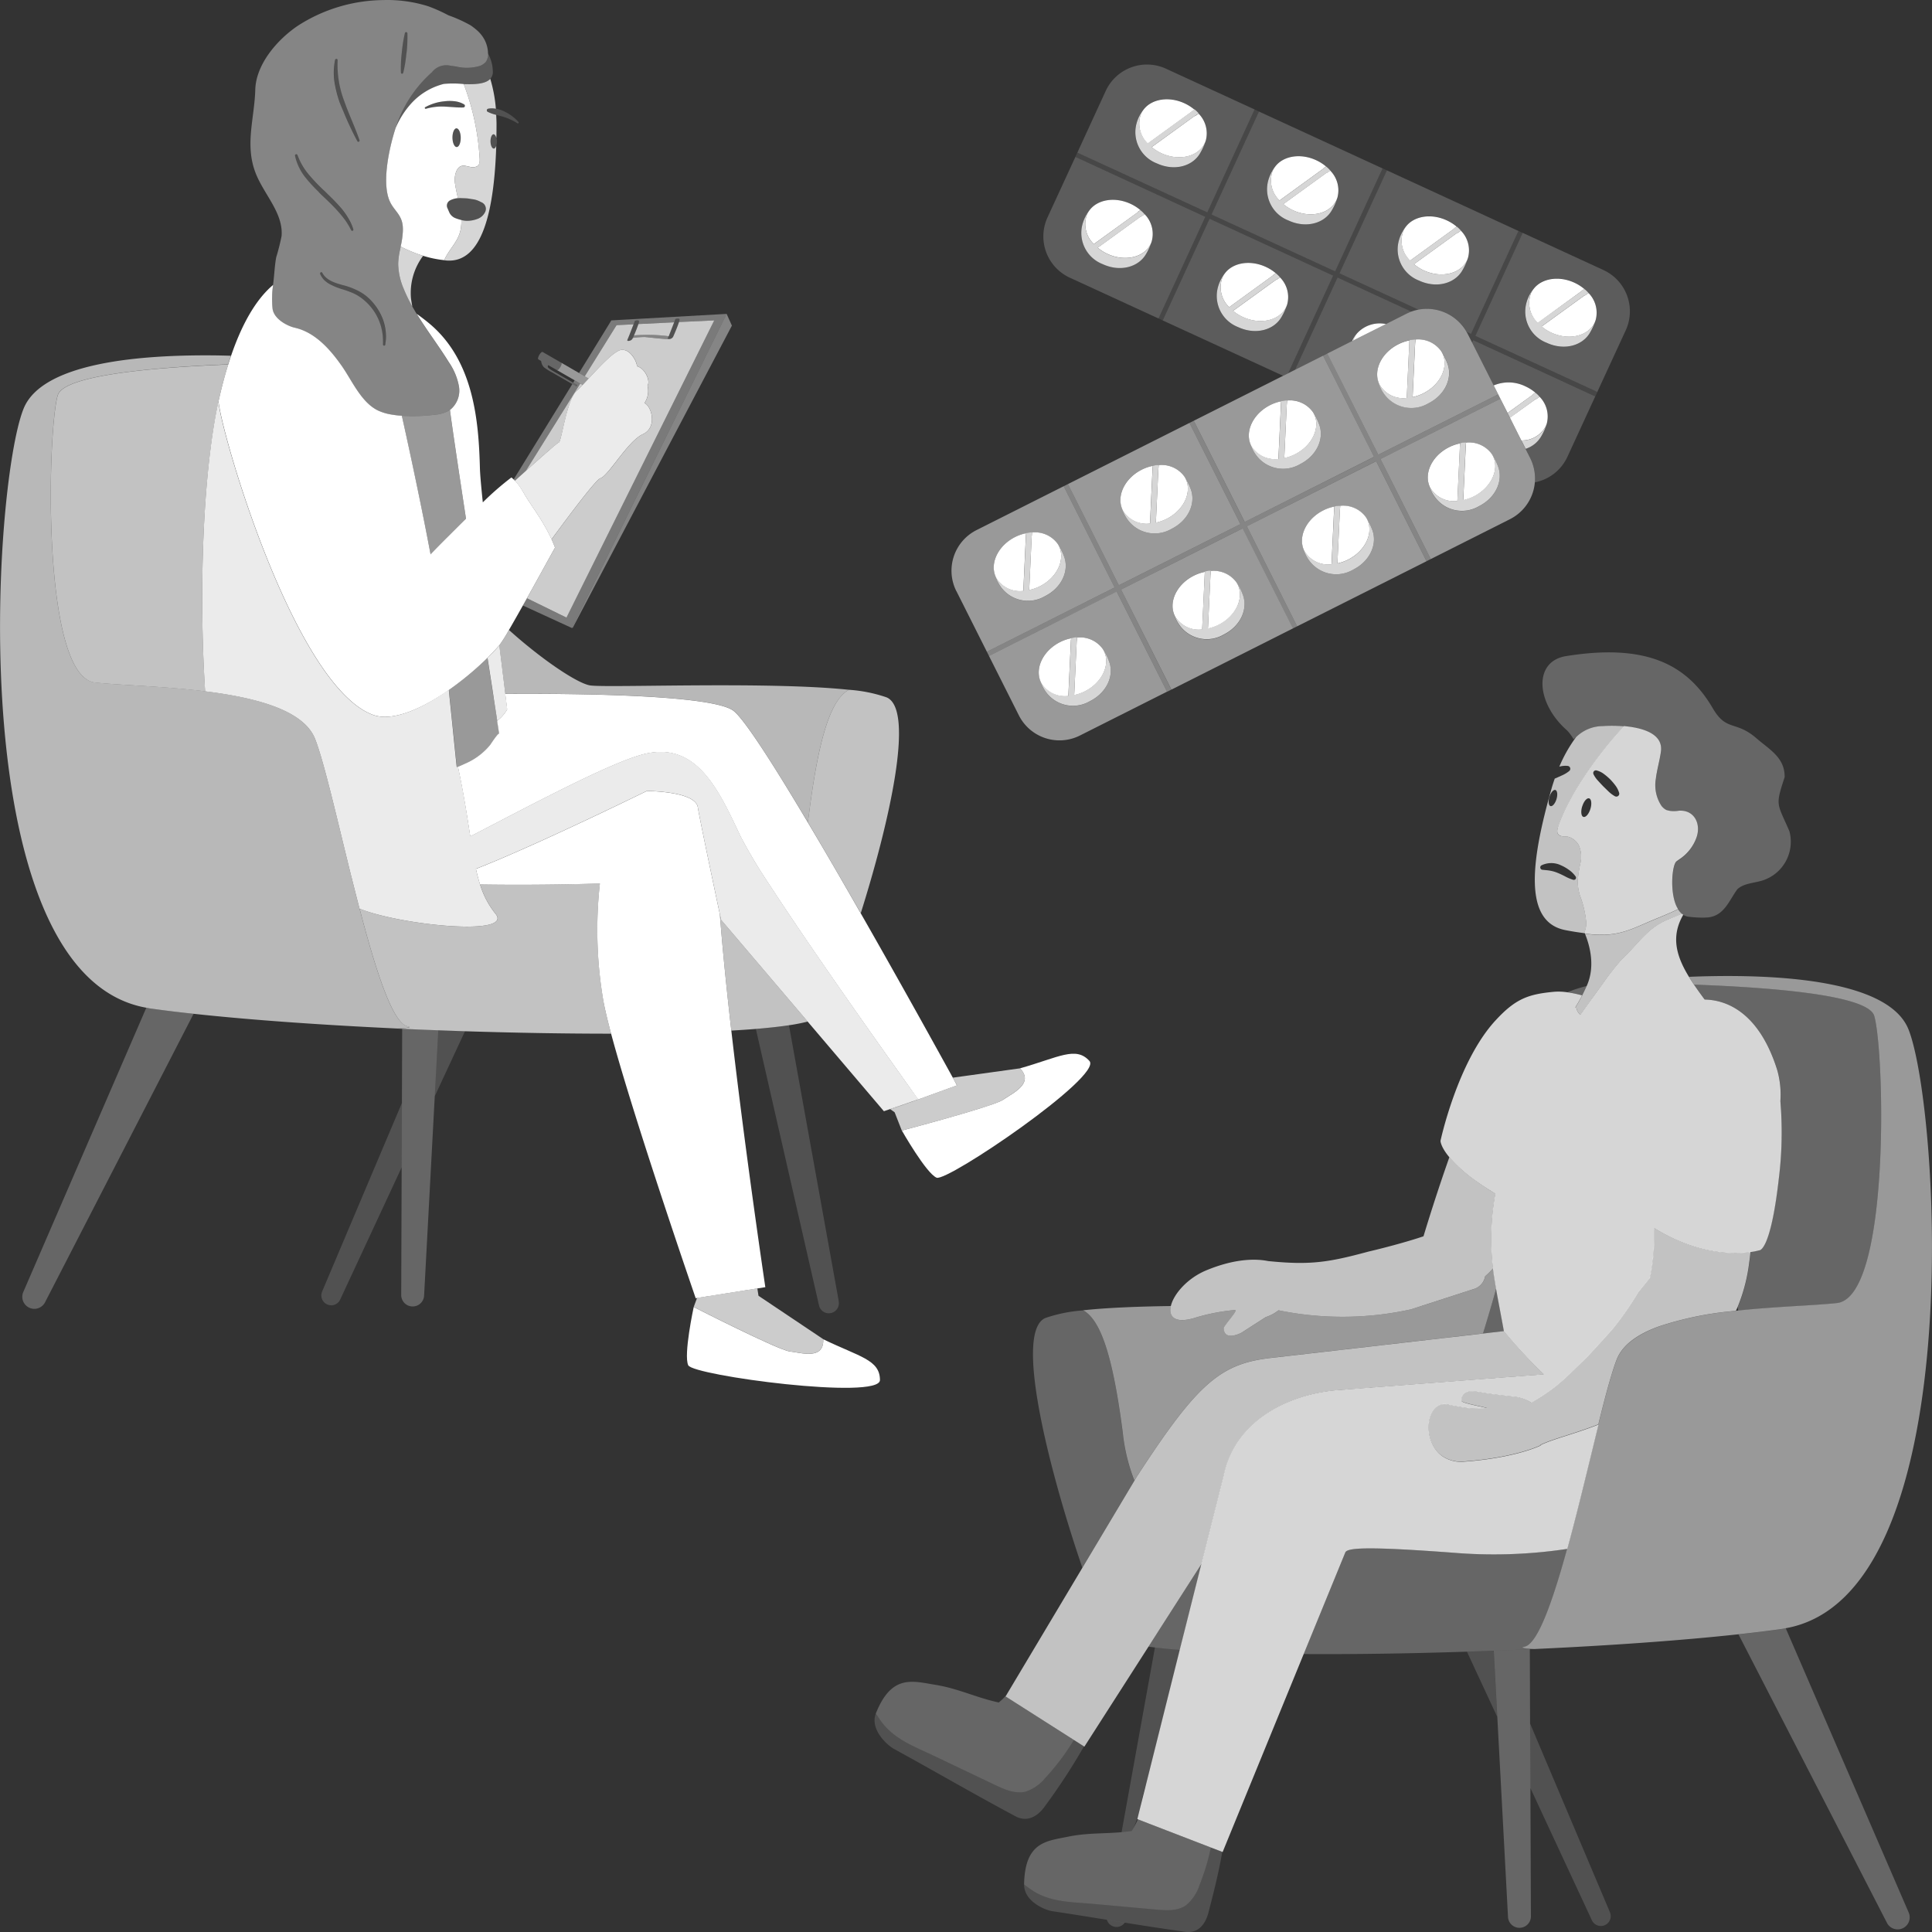 <svg viewBox="0 0 300 300" xmlns="http://www.w3.org/2000/svg"><rect x="0" y="0" width="300" height="300" fill="#333333" stroke="none"/><g fill="#fff"><path d="m 219.15 48.39 a 7.06 7.06 0 0 0 -.73 .31 l -3.21 1.62 a 4.75 4.75 0 0 0 -4.52 1.47 4.59 4.59 0 0 0 -.73 1.17 l -8.86 4.46 6.59 -14.31 z" opacity=".2"/><path d="m 237.62 71.13 l -.73 -1.44 a 4.29 4.29 0 0 0 2.42 -1.94 9.45 9.45 0 0 0 .86 -1.93 4.36 4.36 0 0 0 -1.1 -4.21 3.94 3.94 0 0 0 -.66 -.64 6.77 6.77 0 0 0 -1.54 -.97 5.93 5.93 0 0 0 -4.94 -.15 l -3.34 -6.63 .18 -.39 18.94 8.72 -4.32 9.38 a 7.05 7.05 0 0 1 -5.06 3.97 7.02 7.02 0 0 0 -.71 -3.77 z" opacity=".2"/><path d="m 228.42 51.84 l 7.36 -15.98 -20.76 -9.56 .34 .16 -7.36 15.98 12.27 5.65 a 7.05 7.05 0 0 1 7.47 3.44 z m -1.57 -16.02 a 4.36 4.36 0 0 1 1.1 4.21 9.45 9.45 0 0 1 -.86 1.93 c -1.16 2.06 -4.01 2.87 -6.74 1.61 a 5.19 5.19 0 0 1 -3.15 -6.17 6.02 6.02 0 0 1 1.15 -2.26 c 1.26 -1.61 3.9 -2.05 6.32 -.93 a 6.77 6.77 0 0 1 1.53 .97 3.92 3.92 0 0 1 .65 .64 z" opacity=".2"/><path d="m 180.55 49.76 l -.43 -.2 19.11 8.79 .8 -.4 6.98 -15.15 -19.19 -8.83 z m 8.56 -5.12 a 6.06 6.06 0 0 1 1.15 -2.26 c 1.26 -1.61 3.9 -2.05 6.32 -.93 a 6.82 6.82 0 0 1 1.53 .97 3.93 3.93 0 0 1 .66 .64 4.35 4.35 0 0 1 1.1 4.21 9.5 9.5 0 0 1 -.86 1.93 c -1.16 2.06 -4.01 2.87 -6.74 1.61 a 5.19 5.19 0 0 1 -3.16 -6.17 z" opacity=".2"/><path d="m 166.98 24.37 l .03 -.06 -4.35 9.44 a 7.06 7.06 0 0 0 3.46 9.37 l 13.76 6.33 7.27 -15.79 z m 1.11 10.47 a 6.02 6.02 0 0 1 1.15 -2.26 c 1.26 -1.61 3.9 -2.05 6.32 -.93 a 6.77 6.77 0 0 1 1.53 .97 3.94 3.94 0 0 1 .66 .64 4.36 4.36 0 0 1 1.1 4.21 9.45 9.45 0 0 1 -.86 1.93 c -1.16 2.06 -4.01 2.87 -6.74 1.61 a 5.19 5.19 0 0 1 -3.16 -6.17 z" opacity=".2"/><path d="m 207.32 42.13 l 7.36 -15.98 -19.19 -8.83 -7.36 15.98 z m -.75 -15.64 a 4.35 4.35 0 0 1 1.11 4.21 9.5 9.5 0 0 1 -.86 1.93 c -1.16 2.06 -4.01 2.87 -6.74 1.61 a 5.19 5.19 0 0 1 -3.16 -6.17 6.07 6.07 0 0 1 1.15 -2.26 c 1.26 -1.61 3.9 -2.05 6.32 -.93 a 6.77 6.77 0 0 1 1.53 .97 3.93 3.93 0 0 1 .66 .64 z" opacity=".2"/><path d="m 194.81 17 l .47 .21 -14.22 -6.54 a 7.06 7.06 0 0 0 -9.37 3.46 l -4.4 9.57 20.17 9.28 z m -8.69 .63 a 4.36 4.36 0 0 1 1.1 4.21 9.44 9.44 0 0 1 -.86 1.93 c -1.16 2.06 -4 2.87 -6.74 1.61 a 5.19 5.19 0 0 1 -3.16 -6.17 6.03 6.03 0 0 1 1.15 -2.26 c 1.26 -1.61 3.9 -2.05 6.32 -.93 a 6.8 6.8 0 0 1 1.53 .97 3.94 3.94 0 0 1 .66 .64 z" opacity=".2"/><path d="m 248.03 60.86 l -.24 .52 4.65 -10.08 a 7.06 7.06 0 0 0 -3.46 -9.37 l -12.73 -5.86 .2 .09 -7.35 15.99 z m -1.37 -15.37 a 4.36 4.36 0 0 1 1.1 4.21 9.44 9.44 0 0 1 -.86 1.93 c -1.16 2.06 -4.01 2.87 -6.74 1.61 a 5.19 5.19 0 0 1 -3.16 -6.17 6.03 6.03 0 0 1 1.15 -2.26 c 1.26 -1.61 3.9 -2.05 6.32 -.93 a 6.8 6.8 0 0 1 1.53 .97 3.94 3.94 0 0 1 .66 .64 z" opacity=".2"/><path d="m 208 42.44 l 12.27 5.65 a 7 7 0 0 0 -1.11 .31 l -11.47 -5.28 -6.59 14.3 -1.07 .54 6.98 -15.16 -19.19 -8.83 -7.27 15.79 -.43 -.2 -.25 -.12 7.27 -15.79 -20.17 -9.28 .03 -.06 .28 -.61 20.17 9.28 7.36 -15.98 .47 .21 .21 .1 -7.36 15.98 19.19 8.83 7.36 -15.98 .34 .16 .34 .16 z" opacity=".1"/><path d="m 228.61 53.22 l -.7 -1.38 c -.06 -.11 -.12 -.21 -.18 -.32 l .69 .32 7.36 -15.98 .47 .22 .2 .09 -7.35 15.98 18.94 8.72 -.24 .52 -.07 .16 -18.94 -8.72 z" opacity=".1"/><path d="m 187.23 21.84 a 3.61 3.61 0 0 1 -.14 .35 c -.99 2.15 -4.01 2.87 -6.74 1.61 a 6.75 6.75 0 0 1 -1.52 -.96 l .6 -.43 6.06 -4.39 a .13 .13 0 0 0 .1 -.02 c .2 -.12 .52 -.35 .53 -.36 a 4.36 4.36 0 0 1 1.11 4.2 z"/><path d="m 185.08 17.31 l -.87 .63 -5.98 4.34 a 4.27 4.27 0 0 1 -1.04 -4.63 3.41 3.41 0 0 1 .42 -.68 c 1.26 -1.61 3.9 -2.05 6.32 -.93 a 6.8 6.8 0 0 1 1.53 .97 l -.39 .27 z"/><path d="m 185.5 18.01 l -6.07 4.39 -.6 .43 a 6.75 6.75 0 0 0 1.52 .96 c 2.73 1.26 5.75 .54 6.74 -1.61 a 3.61 3.61 0 0 0 .14 -.35 9.44 9.44 0 0 1 -.86 1.93 c -1.16 2.06 -4 2.87 -6.74 1.61 a 5.19 5.19 0 0 1 -3.16 -6.17 6.03 6.03 0 0 1 1.15 -2.26 3.41 3.41 0 0 0 -.42 .68 4.27 4.27 0 0 0 1.04 4.63 l 5.98 -4.34 .87 -.63 -.01 -.04 .39 -.27 a 3.94 3.94 0 0 1 .66 .64 c -.01 .01 -.33 .24 -.53 .36 a .13 .13 0 0 1 -.1 .04 z" opacity=".8"/><path d="m 169.23 32.59 a 3.42 3.42 0 0 0 -.42 .68 4.28 4.28 0 0 0 1.04 4.64 l 5.98 -4.34 .87 -.63 -.01 -.04 .39 -.27 a 3.94 3.94 0 0 1 .66 .64 c -.01 .01 -.33 .24 -.53 .36 a .13 .13 0 0 1 -.1 .02 l -6.06 4.39 -.6 .43 a 6.79 6.79 0 0 0 1.52 .97 c 2.73 1.26 5.75 .54 6.74 -1.61 a 3.36 3.36 0 0 0 .13 -.35 9.45 9.45 0 0 1 -.86 1.93 c -1.16 2.06 -4.01 2.87 -6.74 1.61 a 5.19 5.19 0 0 1 -3.16 -6.17 6.03 6.03 0 0 1 1.15 -2.26 z" opacity=".8"/><path d="m 176.7 32.94 l -.87 .63 -5.98 4.33 a 4.28 4.28 0 0 1 -1.04 -4.64 3.42 3.42 0 0 1 .42 -.68 c 1.26 -1.61 3.9 -2.05 6.32 -.93 a 6.77 6.77 0 0 1 1.53 .97 l -.39 .27 z"/><path d="m 171.97 39.43 a 6.79 6.79 0 0 1 -1.52 -.97 l .6 -.43 6.06 -4.39 a .13 .13 0 0 0 .1 -.02 c .2 -.12 .52 -.35 .53 -.36 a 4.36 4.36 0 0 1 1.1 4.21 3.36 3.36 0 0 1 -.13 .35 c -.99 2.15 -4.01 2.87 -6.74 1.61 z"/><path d="m 207.67 30.7 a 3.16 3.16 0 0 1 -.14 .35 c -.99 2.15 -4 2.87 -6.74 1.61 a 6.75 6.75 0 0 1 -1.52 -.97 l .6 -.43 6.06 -4.39 a .13 .13 0 0 0 .1 -.02 c .2 -.12 .52 -.35 .53 -.36 a 4.36 4.36 0 0 1 1.11 4.21 z"/><path d="m 205.53 26.16 l -.87 .63 -5.98 4.34 a 4.28 4.28 0 0 1 -1.04 -4.64 3.41 3.41 0 0 1 .42 -.68 c 1.26 -1.61 3.9 -2.05 6.32 -.93 a 6.77 6.77 0 0 1 1.53 .97 l -.39 .27 z"/><path d="m 205.94 26.87 l -6.06 4.39 -.6 .43 a 6.75 6.75 0 0 0 1.52 .97 c 2.73 1.26 5.75 .54 6.74 -1.61 a 3.16 3.16 0 0 0 .14 -.35 9.5 9.5 0 0 1 -.86 1.93 c -1.16 2.06 -4.01 2.87 -6.74 1.61 a 5.19 5.19 0 0 1 -3.16 -6.17 6.07 6.07 0 0 1 1.15 -2.26 3.41 3.41 0 0 0 -.42 .68 4.28 4.28 0 0 0 1.04 4.64 l 5.98 -4.34 .87 -.63 -.01 -.04 .39 -.27 a 3.93 3.93 0 0 1 .66 .64 c -.01 .01 -.33 .24 -.53 .36 a .13 .13 0 0 1 -.11 .02 z" opacity=".8"/><path d="m 190.25 42.38 a 3.41 3.41 0 0 0 -.42 .68 4.27 4.27 0 0 0 1.04 4.64 l 5.98 -4.34 .87 -.63 -.01 -.04 .39 -.27 a 3.93 3.93 0 0 1 .66 .64 c -.01 .01 -.33 .24 -.53 .36 a .13 .13 0 0 1 -.1 .02 l -6.06 4.39 -.6 .43 a 6.75 6.75 0 0 0 1.52 .96 c 2.73 1.26 5.75 .54 6.74 -1.61 a 3.16 3.16 0 0 0 .14 -.35 9.5 9.5 0 0 1 -.86 1.93 c -1.16 2.06 -4.01 2.87 -6.74 1.61 a 5.19 5.19 0 0 1 -3.16 -6.17 6.05 6.05 0 0 1 1.14 -2.25 z" opacity=".8"/><path d="m 197.72 42.73 l -.87 .63 -5.98 4.34 a 4.27 4.27 0 0 1 -1.04 -4.64 3.41 3.41 0 0 1 .42 -.68 c 1.26 -1.61 3.9 -2.05 6.32 -.93 a 6.82 6.82 0 0 1 1.53 .97 l -.39 .27 z"/><path d="m 192.99 49.23 a 6.75 6.75 0 0 1 -1.52 -.96 l .6 -.43 6.06 -4.39 a .13 .13 0 0 0 .1 -.02 c .2 -.12 .52 -.35 .53 -.36 a 4.35 4.35 0 0 1 1.11 4.21 3.16 3.16 0 0 1 -.14 .35 c -.99 2.14 -4 2.86 -6.74 1.6 z"/><path d="m 225.81 35.5 l -.87 .63 -5.98 4.34 a 4.28 4.28 0 0 1 -1.04 -4.64 3.42 3.42 0 0 1 .42 -.68 c 1.26 -1.61 3.9 -2.05 6.32 -.93 a 6.77 6.77 0 0 1 1.53 .97 l -.39 .27 z"/><path d="m 221.08 41.99 a 6.79 6.79 0 0 1 -1.52 -.97 l .6 -.43 6.06 -4.39 a .13 .13 0 0 0 .1 -.02 c .2 -.12 .52 -.35 .53 -.36 a 4.36 4.36 0 0 1 1.1 4.21 3.36 3.36 0 0 1 -.13 .35 c -.99 2.15 -4.01 2.87 -6.74 1.61 z"/><path d="m 226.32 36.18 a .13 .13 0 0 1 -.1 .02 l -6.06 4.39 -.6 .43 a 6.79 6.79 0 0 0 1.52 .97 c 2.73 1.26 5.75 .54 6.74 -1.61 a 3.36 3.36 0 0 0 .13 -.35 9.45 9.45 0 0 1 -.86 1.93 c -1.16 2.06 -4.01 2.87 -6.74 1.61 a 5.19 5.19 0 0 1 -3.15 -6.17 6.02 6.02 0 0 1 1.15 -2.26 3.42 3.42 0 0 0 -.42 .68 4.28 4.28 0 0 0 1.04 4.64 l 5.98 -4.34 .87 -.63 -.01 -.04 .39 -.27 a 3.94 3.94 0 0 1 .66 .64 c -.02 .01 -.35 .24 -.54 .36 z" opacity=".8"/><path d="m 210.28 52.47 a 3.59 3.59 0 0 0 -.16 .41 l -.16 .08 a 4.59 4.59 0 0 1 .73 -1.17 3.45 3.45 0 0 0 -.41 .68 z"/><path d="m 210.7 51.79 a 4.75 4.75 0 0 1 4.52 -1.47 l -5.1 2.56 a 3.59 3.59 0 0 1 .16 -.41 3.43 3.43 0 0 1 .42 -.68 z"/><path d="m 247.77 49.7 a 3.36 3.36 0 0 1 -.13 .35 c -.99 2.15 -4.01 2.87 -6.74 1.61 a 6.75 6.75 0 0 1 -1.52 -.96 l .6 -.43 6.06 -4.39 a .13 .13 0 0 0 .1 -.02 c .2 -.12 .52 -.35 .53 -.36 a 4.36 4.36 0 0 1 1.1 4.2 z"/><path d="m 245.63 45.17 l -.87 .63 -5.98 4.34 a 4.27 4.27 0 0 1 -1.04 -4.63 3.37 3.37 0 0 1 .42 -.68 c 1.26 -1.61 3.9 -2.05 6.32 -.93 a 6.8 6.8 0 0 1 1.53 .97 l -.39 .27 z"/><path d="m 246.04 45.87 l -6.06 4.39 -.6 .43 a 6.75 6.75 0 0 0 1.52 .96 c 2.73 1.26 5.75 .54 6.74 -1.61 a 3.36 3.36 0 0 0 .13 -.35 9.44 9.44 0 0 1 -.86 1.93 c -1.16 2.06 -4.01 2.87 -6.74 1.61 a 5.19 5.19 0 0 1 -3.16 -6.17 6.03 6.03 0 0 1 1.15 -2.26 3.37 3.37 0 0 0 -.42 .68 4.27 4.27 0 0 0 1.04 4.63 l 5.98 -4.31 .87 -.63 -.01 -.04 .39 -.27 a 3.94 3.94 0 0 1 .66 .64 c -.01 .01 -.33 .24 -.53 .36 a .13 .13 0 0 1 -.1 .01 z" opacity=".8"/><path d="m 240.04 66.17 a 3.61 3.61 0 0 0 .14 -.35 9.43 9.43 0 0 1 -.86 1.93 4.29 4.29 0 0 1 -2.42 1.94 l -.65 -1.29 a 4.16 4.16 0 0 0 3.79 -2.23 z" opacity=".8"/><path d="m 236.88 60 a 6.73 6.73 0 0 1 1.53 .97 l -.39 .27 .01 .04 -.87 .63 -3.06 2.22 -1.43 -2.83 -.03 -.06 -.7 -1.39 a 5.93 5.93 0 0 1 4.94 .15 z"/><path d="m 238.44 61.99 a .13 .13 0 0 0 .1 -.02 c .2 -.12 .52 -.35 .53 -.36 a 4.36 4.36 0 0 1 1.1 4.21 3.61 3.61 0 0 1 -.14 .35 4.17 4.17 0 0 1 -3.8 2.22 l -1.77 -3.53 z"/><path d="m 237.16 61.91 l .87 -.63 -.01 -.04 .39 -.27 a 3.94 3.94 0 0 1 .66 .64 c -.01 .01 -.33 .24 -.53 .36 a .13 .13 0 0 1 -.1 .02 l -3.97 2.88 -.37 -.73 z" opacity=".8"/><path d="m 153.57 101.86 l -.08 -.16 4.72 9.38 a 7.06 7.06 0 0 0 9.48 3.13 l 13.53 -6.81 -7.82 -15.53 z m 7.83 3.36 c -.47 -1.99 .83 -4.33 3.21 -5.52 a 6.71 6.71 0 0 1 1.71 -.59 3.93 3.93 0 0 1 .91 -.12 4.36 4.36 0 0 1 3.98 1.76 9.38 9.38 0 0 1 .97 1.87 c .89 2.19 -.25 4.92 -2.94 6.27 a 5.19 5.19 0 0 1 -6.79 -1.38 6.04 6.04 0 0 1 -1.05 -2.3 z" opacity=".5"/><path d="m 174.08 91.55 l 7.82 15.53 18.87 -9.5 -7.82 -15.53 z m 9.14 5.65 a 6.02 6.02 0 0 1 -1.05 -2.3 c -.47 -1.99 .83 -4.33 3.21 -5.52 a 6.75 6.75 0 0 1 1.71 -.59 3.93 3.93 0 0 1 .91 -.12 4.36 4.36 0 0 1 3.98 1.76 9.37 9.37 0 0 1 .97 1.87 c .89 2.19 -.25 4.92 -2.94 6.27 a 5.19 5.19 0 0 1 -6.79 -1.38 z" opacity=".5"/><path d="m 201.42 97.25 l -.33 .17 20.42 -10.27 -7.82 -15.53 -20.08 10.1 z m .85 -12.47 c -.47 -1.99 .83 -4.33 3.21 -5.52 a 6.79 6.79 0 0 1 1.71 -.59 3.88 3.88 0 0 1 .91 -.11 4.36 4.36 0 0 1 3.98 1.76 9.46 9.46 0 0 1 .97 1.87 c .89 2.19 -.25 4.92 -2.94 6.27 a 5.19 5.19 0 0 1 -6.79 -1.38 6.04 6.04 0 0 1 -1.05 -2.3 z" opacity=".5"/><path d="m 222.17 86.81 l -.28 .14 12.59 -6.34 a 7.08 7.08 0 0 0 3.13 -9.48 l -.73 -1.44 -.65 -1.29 -1.77 -3.53 -.37 -.73 -1.42 -2.84 .31 .61 -18.62 9.37 z m .68 -9.56 a 6.03 6.03 0 0 1 -1.05 -2.3 c -.47 -1.99 .83 -4.33 3.21 -5.52 a 6.71 6.71 0 0 1 1.71 -.59 3.93 3.93 0 0 1 .91 -.12 4.36 4.36 0 0 1 3.98 1.76 9.42 9.42 0 0 1 .97 1.87 c .89 2.19 -.25 4.92 -2.94 6.27 a 5.19 5.19 0 0 1 -6.79 -1.37 z" opacity=".5"/><path d="m 148.51 91.79 l 4.73 9.41 19.84 -9.98 -7.91 -15.72 .66 -.33 7.91 15.71 18.87 -9.49 -7.91 -15.72 .67 -.34 7.91 15.72 20.08 -10.11 -7.91 -15.71 .66 -.33 7.91 15.71 18.62 -9.37 -.7 -1.39 -3.34 -6.63 -.7 -1.38 c -.06 -.11 -.12 -.21 -.18 -.32 a 7.08 7.08 0 0 0 -9.3 -2.82 l -3.21 1.62 -5.1 2.56 -.16 .08 -8.85 4.46 -1.07 .54 -.8 .4 -47.59 23.95 a 7.06 7.06 0 0 0 -3.14 9.48 z m 71.27 -39.06 a 4.36 4.36 0 0 1 3.98 1.76 9.42 9.42 0 0 1 .97 1.87 c .89 2.19 -.25 4.92 -2.94 6.27 a 5.19 5.19 0 0 1 -6.79 -1.38 6.05 6.05 0 0 1 -1.05 -2.3 c -.47 -1.99 .83 -4.33 3.21 -5.52 a 6.79 6.79 0 0 1 1.71 -.59 3.93 3.93 0 0 1 .91 -.12 z m -25.76 15.69 c -.47 -1.99 .83 -4.33 3.21 -5.52 a 6.79 6.79 0 0 1 1.71 -.59 v -.01 a 3.93 3.93 0 0 1 .91 -.12 4.36 4.36 0 0 1 3.98 1.76 9.38 9.38 0 0 1 .97 1.87 c .89 2.19 -.25 4.92 -2.94 6.27 a 5.19 5.19 0 0 1 -6.79 -1.38 6.03 6.03 0 0 1 -1.05 -2.28 z m -19.94 10.03 c -.47 -1.99 .83 -4.33 3.21 -5.52 a 6.78 6.78 0 0 1 1.71 -.59 v -.01 a 3.99 3.99 0 0 1 .91 -.11 4.36 4.36 0 0 1 3.98 1.76 9.42 9.42 0 0 1 .97 1.87 c .89 2.19 -.25 4.92 -2.94 6.27 a 5.19 5.19 0 0 1 -6.79 -1.38 6.05 6.05 0 0 1 -1.05 -2.28 z m -19.67 10.47 c -.47 -1.99 .83 -4.33 3.21 -5.52 a 6.79 6.79 0 0 1 1.71 -.59 3.93 3.93 0 0 1 .91 -.12 4.36 4.36 0 0 1 3.98 1.76 9.42 9.42 0 0 1 .97 1.87 c .89 2.19 -.25 4.92 -2.94 6.27 a 5.19 5.19 0 0 1 -6.79 -1.38 6.03 6.03 0 0 1 -1.05 -2.29 z" opacity=".5"/><path d="m 165.17 75.5 l .66 -.33 7.91 15.71 18.87 -9.49 -7.91 -15.72 .67 -.33 7.9 15.71 20.09 -10.1 -7.91 -15.72 .67 -.33 7.9 15.71 18.62 -9.37 .03 .06 .31 .61 -18.62 9.37 7.81 15.53 -.28 .14 -.38 .19 -7.82 -15.53 -20.08 10.11 7.81 15.53 -.33 .17 -.33 .16 -7.82 -15.53 -18.86 9.5 7.81 15.53 -.66 .33 -7.82 -15.53 -19.84 9.98 -.07 -.15 -.26 -.51 19.84 -9.98 z" opacity=".4"/><path d="m 158.91 91.75 l .35 -7.53 .05 -1.12 a .38 .38 0 0 1 .01 -.06 l .02 -.25 a 3.93 3.93 0 0 1 .91 -.12 c 0 .02 -.02 .41 -.05 .64 l -.36 7.71 -.03 .59 a 6.83 6.83 0 0 0 1.66 -.58 c 2.69 -1.35 4 -4.16 2.94 -6.27 a 3.37 3.37 0 0 0 -.19 -.32 9.42 9.42 0 0 1 .97 1.87 c .89 2.19 -.25 4.92 -2.94 6.27 a 5.19 5.19 0 0 1 -6.79 -1.38 6.03 6.03 0 0 1 -1.05 -2.3 3.45 3.45 0 0 0 .27 .75 4.26 4.26 0 0 0 4.23 2.1 z" opacity=".8"/><path d="m 157.62 83.39 a 6.79 6.79 0 0 1 1.71 -.59 l -.02 .25 a .38 .38 0 0 0 -.01 .06 l -.05 1.12 -.35 7.53 a 4.26 4.26 0 0 1 -4.23 -2.08 3.45 3.45 0 0 1 -.27 -.75 c -.46 -2 .84 -4.34 3.22 -5.54 z"/><path d="m 161.47 91.04 a 6.83 6.83 0 0 1 -1.66 .58 l .03 -.59 .36 -7.71 c .03 -.23 .05 -.63 .05 -.64 a 4.36 4.36 0 0 1 3.98 1.76 3.37 3.37 0 0 1 .19 .32 c 1.05 2.12 -.26 4.93 -2.95 6.28 z"/><path d="m 165.9 108.05 l .35 -7.53 .05 -1.12 a .38 .38 0 0 1 .01 -.06 l .02 -.25 a 3.93 3.93 0 0 1 .91 -.12 c 0 .01 -.02 .41 -.05 .64 q -.18 3.85 -.36 7.71 l -.03 .59 a 6.83 6.83 0 0 0 1.66 -.58 c 2.69 -1.35 4 -4.16 2.94 -6.27 a 3.37 3.37 0 0 0 -.19 -.32 9.38 9.38 0 0 1 .97 1.87 c .89 2.19 -.25 4.92 -2.94 6.27 a 5.19 5.19 0 0 1 -6.79 -1.38 6.03 6.03 0 0 1 -1.05 -2.3 3.4 3.4 0 0 0 .27 .75 4.26 4.26 0 0 0 4.23 2.1 z" opacity=".8"/><path d="m 164.61 99.7 a 6.71 6.71 0 0 1 1.71 -.59 l -.02 .25 a .38 .38 0 0 0 -.01 .06 l -.05 1.12 -.35 7.53 a 4.26 4.26 0 0 1 -4.23 -2.08 3.4 3.4 0 0 1 -.27 -.75 c -.46 -2.01 .84 -4.34 3.22 -5.54 z"/><path d="m 168.46 107.35 a 6.83 6.83 0 0 1 -1.66 .58 l .03 -.59 q .18 -3.85 .36 -7.71 c .03 -.23 .05 -.63 .05 -.64 a 4.36 4.36 0 0 1 3.98 1.76 3.37 3.37 0 0 1 .19 .32 c 1.06 2.12 -.26 4.93 -2.95 6.28 z"/><path d="m 178.58 81.29 l .35 -7.53 .05 -1.12 a .24 .24 0 0 1 .01 -.06 l .02 -.25 v -.01 a 3.99 3.99 0 0 1 .91 -.11 c 0 .01 -.02 .41 -.05 .64 q -.18 3.85 -.36 7.71 c -.01 .2 -.02 .39 -.03 .59 a 6.83 6.83 0 0 0 1.66 -.58 c 2.69 -1.35 4 -4.16 2.94 -6.27 a 3.36 3.36 0 0 0 -.19 -.32 9.42 9.42 0 0 1 .97 1.87 c .89 2.19 -.25 4.92 -2.94 6.27 a 5.19 5.19 0 0 1 -6.79 -1.38 6.03 6.03 0 0 1 -1.05 -2.3 3.4 3.4 0 0 0 .27 .75 4.26 4.26 0 0 0 4.23 2.1 z" opacity=".8"/><path d="m 177.29 72.93 a 6.78 6.78 0 0 1 1.71 -.59 l -.02 .25 a .24 .24 0 0 0 -.01 .06 l -.05 1.12 -.35 7.53 a 4.26 4.26 0 0 1 -4.23 -2.08 3.4 3.4 0 0 1 -.27 -.75 c -.46 -2 .84 -4.34 3.22 -5.54 z"/><path d="m 181.14 80.58 a 6.83 6.83 0 0 1 -1.66 .58 c .01 -.2 .02 -.39 .03 -.59 q .18 -3.85 .36 -7.71 c .03 -.23 .05 -.63 .05 -.64 a 4.36 4.36 0 0 1 3.98 1.76 3.36 3.36 0 0 1 .19 .32 c 1.06 2.12 -.26 4.93 -2.95 6.28 z"/><path d="m 182.44 95.64 a 4.26 4.26 0 0 0 4.23 2.08 l .35 -7.53 .05 -1.12 a .29 .29 0 0 1 .01 -.06 l .02 -.25 v -.01 a 3.93 3.93 0 0 1 .91 -.12 c 0 .01 -.02 .41 -.05 .64 l -.36 7.71 -.03 .59 a 6.83 6.83 0 0 0 1.66 -.58 c 2.69 -1.35 4 -4.16 2.94 -6.27 a 3.37 3.37 0 0 0 -.19 -.32 9.37 9.37 0 0 1 .97 1.87 c .89 2.19 -.25 4.92 -2.94 6.27 a 5.19 5.19 0 0 1 -6.79 -1.38 6.02 6.02 0 0 1 -1.05 -2.3 3.43 3.43 0 0 0 .27 .78 z" opacity=".8"/><path d="m 187.07 89.09 l -.05 1.12 -.35 7.53 a 4.26 4.26 0 0 1 -4.23 -2.08 3.4 3.4 0 0 1 -.27 -.75 c -.47 -1.99 .83 -4.33 3.21 -5.52 a 6.75 6.75 0 0 1 1.71 -.59 l -.02 .25 a .29 .29 0 0 0 0 .04 z"/><path d="m 189.23 97.02 a 6.83 6.83 0 0 1 -1.66 .58 l .03 -.59 .36 -7.71 c .03 -.23 .05 -.63 .05 -.64 a 4.36 4.36 0 0 1 3.98 1.76 3.37 3.37 0 0 1 .19 .32 c 1.05 2.12 -.26 4.93 -2.95 6.28 z"/><path d="m 198.52 71.26 l .35 -7.53 .05 -1.12 a .38 .38 0 0 1 .01 -.06 l .02 -.25 v -.01 a 3.93 3.93 0 0 1 .91 -.12 c 0 .01 -.02 .41 -.05 .64 q -.18 3.85 -.36 7.71 l -.03 .59 a 6.83 6.83 0 0 0 1.66 -.58 c 2.69 -1.35 4 -4.16 2.94 -6.27 a 3.37 3.37 0 0 0 -.19 -.32 9.38 9.38 0 0 1 .97 1.87 c .89 2.19 -.25 4.92 -2.94 6.27 a 5.19 5.19 0 0 1 -6.79 -1.38 6.03 6.03 0 0 1 -1.05 -2.3 3.4 3.4 0 0 0 .27 .75 4.26 4.26 0 0 0 4.23 2.11 z" opacity=".8"/><path d="m 197.23 62.9 a 6.79 6.79 0 0 1 1.71 -.59 l -.02 .25 a .38 .38 0 0 0 -.01 .06 l -.05 1.12 -.35 7.53 a 4.26 4.26 0 0 1 -4.23 -2.08 3.4 3.4 0 0 1 -.27 -.75 c -.46 -2 .84 -4.34 3.22 -5.54 z"/><path d="m 201.08 70.55 a 6.83 6.83 0 0 1 -1.66 .58 l .03 -.59 q .18 -3.85 .36 -7.71 c .03 -.23 .05 -.63 .05 -.64 a 4.36 4.36 0 0 1 3.98 1.76 3.37 3.37 0 0 1 .19 .32 c 1.06 2.12 -.26 4.93 -2.95 6.28 z"/><path d="m 206.77 87.61 l .35 -7.53 .05 -1.12 a .37 .37 0 0 1 .01 -.06 l .02 -.25 a 3.88 3.88 0 0 1 .91 -.11 c 0 .01 -.02 .41 -.05 .64 l -.36 7.72 -.03 .59 a 6.75 6.75 0 0 0 1.66 -.58 c 2.69 -1.35 4 -4.16 2.94 -6.27 a 3.39 3.39 0 0 0 -.19 -.32 9.46 9.46 0 0 1 .97 1.87 c .89 2.19 -.25 4.92 -2.94 6.27 a 5.19 5.19 0 0 1 -6.79 -1.38 6.05 6.05 0 0 1 -1.05 -2.3 3.46 3.46 0 0 0 .27 .75 4.26 4.26 0 0 0 4.23 2.08 z" opacity=".8"/><path d="m 205.48 79.25 a 6.79 6.79 0 0 1 1.71 -.59 l -.02 .25 a .37 .37 0 0 0 -.01 .06 l -.05 1.12 -.35 7.53 a 4.26 4.26 0 0 1 -4.23 -2.08 3.46 3.46 0 0 1 -.27 -.75 c -.46 -2 .84 -4.34 3.22 -5.54 z"/><path d="m 209.33 86.9 a 6.75 6.75 0 0 1 -1.66 .58 l .03 -.59 .36 -7.71 c .03 -.23 .05 -.63 .05 -.64 a 4.36 4.36 0 0 1 3.98 1.76 3.52 3.52 0 0 1 .19 .32 c 1.06 2.12 -.26 4.93 -2.95 6.28 z"/><path d="m 223.76 54.49 a 3.37 3.37 0 0 1 .19 .32 c 1.06 2.11 -.25 4.92 -2.94 6.27 a 6.83 6.83 0 0 1 -1.66 .58 l .03 -.59 .36 -7.71 c .03 -.23 .05 -.63 .05 -.64 a 4.36 4.36 0 0 1 3.97 1.77 z"/><path d="m 218.84 53.15 l -.05 1.12 -.35 7.53 a 4.26 4.26 0 0 1 -4.23 -2.08 3.45 3.45 0 0 1 -.27 -.75 c -.47 -1.99 .83 -4.33 3.21 -5.52 a 6.79 6.79 0 0 1 1.71 -.59 l -.02 .25 a .38 .38 0 0 0 0 .04 z"/><path d="m 219.73 53.37 l -.36 7.71 -.03 .59 a 6.83 6.83 0 0 0 1.66 -.58 c 2.69 -1.35 4 -4.16 2.94 -6.27 a 3.37 3.37 0 0 0 -.19 -.32 9.42 9.42 0 0 1 .97 1.87 c .89 2.19 -.25 4.92 -2.94 6.27 a 5.19 5.19 0 0 1 -6.79 -1.38 6.05 6.05 0 0 1 -1.05 -2.3 3.45 3.45 0 0 0 .27 .75 4.26 4.26 0 0 0 4.23 2.08 l .35 -7.53 .05 -1.12 a .38 .38 0 0 1 .01 -.06 l .02 -.25 a 3.93 3.93 0 0 1 .91 -.12 c 0 .03 -.02 .43 -.05 .66 z" opacity=".8"/><path d="m 222.07 75.7 a 4.26 4.26 0 0 0 4.23 2.08 l .35 -7.53 .05 -1.12 a .38 .38 0 0 1 .01 -.06 l .02 -.25 a 3.93 3.93 0 0 1 .91 -.12 c 0 .01 -.02 .41 -.05 .64 q -.18 3.85 -.36 7.71 l -.03 .59 a 6.83 6.83 0 0 0 1.66 -.58 c 2.69 -1.35 4 -4.16 2.94 -6.27 a 3.37 3.37 0 0 0 -.19 -.32 9.42 9.42 0 0 1 .97 1.87 c .89 2.19 -.25 4.92 -2.94 6.27 a 5.19 5.19 0 0 1 -6.79 -1.38 6.03 6.03 0 0 1 -1.05 -2.3 3.38 3.38 0 0 0 .27 .77 z" opacity=".8"/><path d="m 226.7 69.14 l -.05 1.12 -.35 7.53 a 4.26 4.26 0 0 1 -4.23 -2.08 3.4 3.4 0 0 1 -.27 -.75 c -.47 -1.99 .83 -4.33 3.21 -5.52 a 6.71 6.71 0 0 1 1.71 -.59 l -.02 .25 a .38 .38 0 0 0 0 .04 z"/><path d="m 228.87 77.08 a 6.83 6.83 0 0 1 -1.66 .58 l .03 -.59 q .18 -3.85 .36 -7.71 c .03 -.23 .05 -.63 .05 -.64 a 4.36 4.36 0 0 1 3.98 1.76 3.37 3.37 0 0 1 .19 .32 c 1.05 2.12 -.27 4.92 -2.95 6.28 z"/><path d="m 178.3 283.13 l -1.7 -.66 s .43 -.36 -.86 1.84 c -.53 .08 -1.06 .14 -1.58 .19 -2.75 .25 -5.39 .1 -8.26 .69 -3.41 .7 -6.73 .79 -6.88 7.36 v .06 c .28 .21 .58 .44 .95 .7 2.84 2.08 6.25 2.01 9.57 2.31 l 2.57 .23 3.22 .29 4.22 .38 c 1.57 .14 3.29 .25 4.6 -.66 a 6.65 6.65 0 0 0 2.09 -3.09 35.5 35.5 0 0 0 1.79 -5.9 z" opacity=".25"/><path d="m 162.31 276.08 a 36.76 36.76 0 0 0 4.45 -5.9 l -10.63 -6.77 .08 -.13 a 8.98 8.98 0 0 1 -1.12 1.08 c -3.41 -.72 -6.29 -2.17 -9.83 -2.74 s -6.8 -1.7 -9.24 4.4 c -.01 .02 -.01 .04 -.02 .05 .19 .29 .41 .62 .67 1 2.03 2.98 5.35 4.14 8.47 5.63 l 9.38 4.47 c 1.47 .7 3.1 1.42 4.68 1.05 a 6.65 6.65 0 0 0 3.11 -2.14 z" opacity=".25"/><path d="m 168.18 203.48 a 22.77 22.77 0 0 0 -5.86 1.18 c -5.06 2.19 .96 24.83 5.75 38.78 l 8.07 -13.51 a 28.5 28.5 0 0 1 -1.81 -7.48 c -1.57 -12.2 -3.48 -17.52 -6.15 -18.97 z" opacity=".25"/><path d="m 291.03 157.74 a 2.22 2.22 0 0 0 -.13 -.29 c -1.71 -2.99 -15.84 -4.13 -27.68 -4.55 l -.17 -.01 c .51 .76 1.08 1.53 1.66 2.32 h .02 c 3.76 .08 7.54 2.32 10.07 7.85 l .01 .02 a 25.78 25.78 0 0 1 1.19 3.16 14.13 14.13 0 0 1 .47 4.75 58.21 58.21 0 0 1 -.27 11.93 c -1.31 11.59 -3.07 11.2 -3.07 11.2 a 9.53 9.53 0 0 1 -1.29 .26 c -.05 .55 -.11 1.1 -.2 1.64 a 26.4 26.4 0 0 1 -1.79 6.92 c .01 .19 .03 .38 .05 .57 5.98 -.63 11.91 -.78 15.36 -1.16 8.31 -.93 7.39 -39.06 5.77 -44.61 z" opacity=".25"/><path d="m 245.69 154.56 q .35 -.69 .69 -1.45 a 19.98 19.98 0 0 0 -3 .97 19.4 19.4 0 0 1 2.31 .48 z" opacity=".25"/><path d="m 232.33 200.08 c -.61 2.21 -1.31 4.58 -2.05 6.99 l 3.27 -.38 c -.49 -2.65 -.9 -4.77 -1.22 -6.61 z" opacity=".25"/><path d="m 179.77 253.44 l -1.44 2.25 c .33 .04 .67 .09 1.01 .13 1.17 .14 2.47 .26 3.88 .37 l .81 -3.2 2.56 -10.18 -6.61 10.31 z" opacity=".25"/><path d="m 236.73 255.72 a 1.77 1.77 0 0 0 .82 -.47 c 1.86 -1.69 3.87 -7.65 5.81 -14.75 a 76.37 76.37 0 0 1 -17.9 .58 c -12.98 -.95 -16.23 -.78 -16.57 -.04 l -6.47 15.8 c 7.84 .05 16.56 -.08 25.37 -.37 q 2.08 -.07 4.15 -.15 l .85 -.03 q 2.38 -.09 4.75 -.2 l .72 -.03 c -.27 -.02 -.51 -.03 -.72 -.05 -1.08 -.07 -1.43 -.17 -.81 -.29 z" opacity=".25"/><path d="m 162.31 280.39 a 95.59 95.59 0 0 0 6.01 -9.21 l -1.56 -1 a 36.76 36.76 0 0 1 -4.45 5.9 6.65 6.65 0 0 1 -3.11 2.14 c -1.59 .38 -3.21 -.35 -4.68 -1.05 l -9.38 -4.47 c -3.12 -1.49 -6.44 -2.65 -8.47 -5.63 -.26 -.38 -.48 -.71 -.67 -1 -.94 2.47 1.73 4.9 2.8 5.49 6.78 3.72 12.05 6.81 18.86 10.46 2.62 1.4 4.37 -1.24 4.65 -1.63 z" opacity=".15"/><path d="m 188.03 286.87 a 35.5 35.5 0 0 1 -1.79 5.9 6.65 6.65 0 0 1 -2.09 3.09 c -1.31 .91 -3.02 .8 -4.6 .66 l -4.22 -.38 -3.22 -.29 -2.57 -.23 c -3.33 -.3 -6.73 -.23 -9.57 -2.31 -.37 -.27 -.67 -.5 -.95 -.7 -.01 2.64 3.22 3.98 4.39 4.16 3.01 .45 5.76 .9 8.46 1.33 q 1.39 .23 2.78 .45 c 3 .48 6.03 .95 9.38 1.42 2.85 .4 3.54 -2.68 3.66 -3.16 .66 -2.55 1.53 -5.88 2.1 -9.25 z" opacity=".15"/><path d="m 233.56 206.73 l -.01 -.04 -3.27 .38 -32.57 3.75 c -8.11 .84 -11.63 3.75 -21.22 18.53 l -.34 .57 -8.07 13.51 -11.86 19.86 -.08 .13 10.63 6.77 1.56 1 .05 .03 9.95 -15.52 1.44 -2.25 .21 -.33 6.61 -10.31 2.38 -9.44 1.08 -4.28 c 1.64 -7.99 9.13 -12.35 17.24 -13.19 l 20.7 -1.59 11.76 -.9 a 75.35 75.35 0 0 1 -6.19 -6.68 z" opacity=".7"/><path d="m 260.59 141.22 l -.09 .01 c -1.31 .63 -2.62 1.15 -3.96 1.71 -2.78 1.17 -4.52 2.1 -7.32 2.22 a 18.32 18.32 0 0 1 -3.11 -.18 c .75 1.83 1.63 5.05 .3 8.06 l -.04 .08 q -.34 .76 -.69 1.45 c -.34 .68 -.7 1.3 -1.07 1.89 a 1.33 1.33 0 0 1 .16 -.01 2.02 2.02 0 0 0 .62 1.14 c .58 -.8 1.2 -1.67 1.84 -2.56 .58 -.81 1.16 -1.61 1.71 -2.36 a 39.82 39.82 0 0 1 2.82 -3.61 c 1.78 -1.67 2.95 -3.29 4.51 -4.6 a 10.42 10.42 0 0 1 2.91 -1.75 c .66 -.26 1.33 -.51 1.97 -.83 a 2.72 2.72 0 0 1 -.56 -.66 z" opacity=".7"/><path d="m 246.04 144.77 a 3.9 3.9 0 0 0 .24 -.86 4.57 4.57 0 0 0 .04 -.52 v -.12 a 15.6 15.6 0 0 0 -.97 -4.18 7.95 7.95 0 0 1 -.36 -2.25 19.31 19.31 0 0 1 .43 -2.83 4.38 4.38 0 0 0 -.29 -2.8 2.73 2.73 0 0 0 -1.49 -1.24 c -.56 -.2 -1.26 .06 -1.67 -.4 -.32 -.35 -.07 -1.07 .07 -1.44 1.8 -5.05 6.22 -11.15 10.13 -15.35 a 22.27 22.27 0 0 0 -3.37 -.03 5.93 5.93 0 0 0 -4.07 1.71 21.99 21.99 0 0 0 -2.6 4.59 l .02 -.01 a 3.57 3.57 0 0 1 1.28 -.11 .45 .45 0 0 1 .4 .5 .45 .45 0 0 1 -.16 .29 l -.01 .01 a 4.82 4.82 0 0 1 -1.04 .64 l -1.07 .48 c -.04 .02 -.09 .03 -.13 .05 -.16 .46 -.31 .91 -.45 1.39 -3.25 11.35 -4.43 20.7 1.92 22.1 .03 .01 .06 .01 .09 .02 1 .2 2 .36 3.02 .49 0 -.04 .02 -.09 .04 -.13 z m -5.45 -21.02 c .21 -.69 .63 -1.17 .93 -1.08 s .38 .73 .17 1.42 -.63 1.17 -.93 1.08 -.38 -.73 -.17 -1.42 z m 3.98 12.82 a .35 .35 0 0 1 -.27 .05 6.52 6.52 0 0 1 -1.26 -.53 c -.39 -.2 -.77 -.39 -1.15 -.54 a 5.39 5.39 0 0 0 -1.13 -.34 c -.39 -.08 -.78 -.09 -1.23 -.15 h -.03 a .37 .37 0 0 1 -.14 -.69 3.48 3.48 0 0 1 3.02 -.01 6.56 6.56 0 0 1 1.28 .74 4.3 4.3 0 0 1 1.01 1.01 .34 .34 0 0 1 -.1 .47 z" opacity=".7"/><path d="m 277.86 129.08 c -1.9 -4.42 -2.24 -3.87 -.74 -8.4 .04 -3.02 -2.29 -4.24 -4.31 -5.98 -3.28 -2.9 -4.69 -1.02 -6.85 -4.72 -3.94 -6.73 -10.21 -10.12 -22.78 -8.1 -5.17 .83 -4.66 7.37 .2 11.58 a 8.08 8.08 0 0 1 .97 1.33 l .05 -.04 c .11 -.09 .21 -.19 .32 -.28 a 5.93 5.93 0 0 1 4.07 -1.71 22.27 22.27 0 0 1 3.37 .03 c 2.87 .25 6.1 1.17 5.75 3.94 -.18 1.43 -.62 2.81 -.79 4.24 a 5.83 5.83 0 0 0 .82 4.13 2.21 2.21 0 0 0 .81 .72 3.88 3.88 0 0 0 1.93 .11 c 2.41 -.16 3.46 2.02 2.77 4.11 a 6.76 6.76 0 0 1 -2.66 3.42 c -.16 .11 -.32 .22 -.47 .34 -.61 .48 -1.01 4.07 -.2 6.45 a 4.59 4.59 0 0 0 .45 .96 l .01 .02 a 2.74 2.74 0 0 0 .57 .66 1.97 1.97 0 0 0 .24 .17 1.88 1.88 0 0 0 .65 .27 c .11 .02 .23 .03 .34 .04 .54 .06 1.06 .1 1.54 .11 a 10.52 10.52 0 0 0 1.35 -.03 c 2.5 -.28 3.27 -2.72 4.51 -4.37 .95 -.9 2.47 -.94 3.77 -1.32 a 6.31 6.31 0 0 0 4.31 -7.68 z" opacity=".25"/><path d="m 243.63 129.97 a 2.73 2.73 0 0 1 1.49 1.23 4.38 4.38 0 0 1 .29 2.8 19.31 19.31 0 0 0 -.43 2.83 7.95 7.95 0 0 0 .36 2.25 15.6 15.6 0 0 1 .97 4.18 v .12 a 4.57 4.57 0 0 1 -.04 .52 3.9 3.9 0 0 1 -.24 .86 c -.02 .04 -.03 .09 -.05 .13 l .11 .01 .02 .06 a 18.32 18.32 0 0 0 3.1 .18 c 2.8 -.11 4.54 -1.04 7.32 -2.22 1.33 -.56 2.65 -1.07 3.96 -1.71 l .08 -.04 a 4.59 4.59 0 0 1 -.45 -.96 c -.81 -2.38 -.42 -5.97 .2 -6.45 .15 -.12 .31 -.23 .47 -.34 a 6.76 6.76 0 0 0 2.66 -3.42 c .7 -2.09 -.36 -4.27 -2.77 -4.11 a 3.88 3.88 0 0 1 -1.93 -.11 2.21 2.21 0 0 1 -.81 -.72 5.83 5.83 0 0 1 -.82 -4.13 c .17 -1.43 .6 -2.81 .79 -4.24 .36 -2.77 -2.88 -3.69 -5.75 -3.94 -3.91 4.2 -8.33 10.3 -10.13 15.35 -.13 .37 -.38 1.09 -.07 1.44 .41 .49 1.11 .24 1.67 .43 z m 4 -10.31 a .41 .41 0 0 1 .27 -.03 3.1 3.1 0 0 1 1.16 .56 8.92 8.92 0 0 1 .96 .82 9.46 9.46 0 0 1 .82 .96 3.54 3.54 0 0 1 .58 1.15 .45 .45 0 0 1 -.65 .52 h -.01 a 4.81 4.81 0 0 1 -.98 -.73 l -.84 -.82 c -.27 -.28 -.54 -.57 -.8 -.86 a 3.98 3.98 0 0 1 -.7 -1 v -.01 a .42 .42 0 0 1 .19 -.56 z m -1.94 5.56 c .24 -.8 .72 -1.35 1.07 -1.25 s .44 .84 .2 1.63 -.72 1.35 -1.08 1.25 -.44 -.84 -.2 -1.63 z" opacity=".8"/><path d="m 276.46 170.99 a 14.13 14.13 0 0 0 -.47 -4.75 25.59 25.59 0 0 0 -1.19 -3.16 l -.01 -.02 c -2.53 -5.54 -6.31 -7.77 -10.07 -7.85 h -.02 c -.59 -.79 -1.15 -1.57 -1.66 -2.32 -.28 -.41 -.54 -.81 -.78 -1.21 -1.8 -2.94 -2.66 -5.7 -1.36 -8.7 a 9.3 9.3 0 0 1 .48 -.94 1.97 1.97 0 0 1 -.24 -.17 c -.64 .31 -1.31 .56 -1.97 .83 a 10.42 10.42 0 0 0 -2.91 1.75 c -1.56 1.31 -2.73 2.93 -4.51 4.6 a 39.82 39.82 0 0 0 -2.82 3.61 c -.55 .75 -1.13 1.56 -1.71 2.36 -.64 .88 -1.26 1.76 -1.84 2.56 a 2.02 2.02 0 0 1 -.62 -1.14 1.33 1.33 0 0 0 -.16 .01 c .37 -.59 .73 -1.21 1.07 -1.89 a 19.38 19.38 0 0 0 -2.31 -.48 9.16 9.16 0 0 0 -2.01 -.08 c -4.04 .37 -6.03 1.08 -9.15 4.48 -5.9 6.41 -8.52 18.67 -8.52 18.67 s -.01 .88 1.36 2.53 a 23.36 23.36 0 0 0 4.62 4.03 c .74 .52 1.59 1.07 2.53 1.65 a 38.63 38.63 0 0 0 -.37 11.59 c .12 .98 .29 2 .48 3.12 .32 1.84 .74 3.96 1.22 6.61 l .01 .04 a 75.29 75.29 0 0 0 6.19 6.68 l -11.76 .9 -20.7 1.59 c -8.11 .84 -15.6 5.21 -17.24 13.19 l -1.08 4.28 -2.38 9.44 -2.56 10.18 -.81 3.2 -5.19 20.72 -1.4 5.57 1.7 .66 9.73 3.75 1.77 .68 .05 .02 12.58 -30.73 6.47 -15.8 c .34 -.74 3.59 -.92 16.57 .04 a 76.37 76.37 0 0 0 17.9 -.58 c 1.19 -4.33 2.35 -9.08 3.44 -13.54 .49 -2.01 .96 -3.95 1.41 -5.77 -3.8 1.49 -6.93 2.2 -8.97 3.17 l -.03 .09 s -3.74 1.9 -11.81 2.5 a 5.15 5.15 0 0 1 -3.4 -.82 c -3.4 -2.35 -2.56 -8.77 .8 -8.04 .67 .15 1.27 .26 1.83 .35 a 15.91 15.91 0 0 0 4.22 .25 c .57 -.05 -3.85 -.77 -3.89 -1.15 v -.09 a 1.25 1.25 0 0 1 .35 -1.05 c .71 -.65 2.31 -.26 2.95 -.15 1.27 .23 5.13 .65 5.13 .65 a 6.43 6.43 0 0 1 2.37 .89 30.72 30.72 0 0 0 3.91 -2.61 c .35 -.28 .7 -.58 1.04 -.88 .32 -.29 .65 -.6 1 -.93 .6 -.58 1.26 -1.22 2.06 -2 l .75 -.73 s 3.37 -3.63 4.08 -4.51 a 48.34 48.34 0 0 0 3.8 -5.49 l 1.7 -2.1 c .03 -.03 .06 -.06 .09 -.09 a 29.95 29.95 0 0 0 .6 -4.45 c .06 -.86 .05 -1.73 .04 -2.6 l -.01 -.73 c 6.06 3.74 11.22 4.06 14.04 3.84 .38 -.03 .7 -.07 .99 -.11 a 9.53 9.53 0 0 0 1.29 -.26 s 1.76 .39 3.07 -11.2 a 58.21 58.21 0 0 0 .24 -11.96 z" opacity=".8"/><path d="m 270.84 194.49 c -2.82 .22 -7.98 -.1 -14.04 -3.84 l .01 .73 c .01 .87 .01 1.74 -.04 2.6 a 29.95 29.95 0 0 1 -.6 4.45 c -.03 .03 -.06 .06 -.09 .09 l -1.7 2.1 a 48.34 48.34 0 0 1 -3.8 5.49 c -.71 .88 -4.08 4.51 -4.08 4.51 l -.75 .73 c -.8 .78 -1.46 1.43 -2.06 2 -.34 .33 -.67 .64 -1 .93 -.34 .31 -.68 .6 -1.04 .88 a 30.72 30.72 0 0 1 -3.91 2.61 6.41 6.41 0 0 0 -2.37 -.89 s -3.86 -.42 -5.13 -.65 c -.64 -.12 -2.24 -.5 -2.95 .15 a 1.25 1.25 0 0 0 -.35 1.05 v .09 c .04 .38 4.46 1.1 3.89 1.15 a 15.91 15.91 0 0 1 -4.22 -.25 c -.55 -.09 -1.15 -.21 -1.83 -.35 -3.35 -.73 -4.2 5.7 -.8 8.04 a 5.15 5.15 0 0 0 3.4 .82 c 8.07 -.6 11.81 -2.5 11.81 -2.5 l .03 -.09 c 2.05 -.97 5.17 -1.68 8.97 -3.17 .11 -.45 .22 -.9 .33 -1.33 .03 -.11 .05 -.21 .08 -.32 .61 -2.42 1.18 -4.55 1.7 -6.23 .26 -.85 .51 -1.59 .74 -2.18 .91 -2.33 3.33 -3.97 6.54 -5.14 a 51.13 51.13 0 0 1 11.24 -2.36 c .24 -.03 .49 -.05 .73 -.08 .1 -.2 .19 -.4 .28 -.61 a 26.4 26.4 0 0 0 1.79 -6.92 c .09 -.54 .14 -1.09 .2 -1.64 -.28 .06 -.61 .1 -.98 .13 z" opacity=".7"/><path d="m 232.21 185.36 c -.94 -.57 -1.79 -1.13 -2.53 -1.65 a 23.36 23.36 0 0 1 -4.62 -4.03 c -1.95 5.52 -3.44 10.37 -4.02 12.29 -2.57 .88 -6.41 1.88 -8.56 2.38 -6.24 1.69 -9.08 2.12 -15.55 1.47 -1.79 -.36 -5 -.47 -9.6 1.43 -2.98 1.23 -5.1 3.72 -5.52 5.55 -.38 1.64 .59 2.74 3.57 1.88 a 30 30 0 0 1 6.4 -1.26 c .57 -.03 -1.79 2.45 -1.77 2.84 .12 2.12 2.77 .68 2.77 .68 l 3.76 -2.42 a 6.57 6.57 0 0 0 1.99 -1.06 49.38 49.38 0 0 0 20.59 -.15 l 9.84 -3.19 a 2.51 2.51 0 0 0 1.65 -1.94 10.86 10.86 0 0 0 1.23 -1.23 38.67 38.67 0 0 1 .37 -11.59 z" opacity=".7"/><path d="m 230.62 198.18 a 2.51 2.51 0 0 1 -1.65 1.94 l -9.84 3.19 a 49.38 49.38 0 0 1 -20.59 .15 6.57 6.57 0 0 1 -1.99 1.06 l -3.76 2.42 s -2.65 1.44 -2.77 -.68 c -.02 -.38 2.34 -2.87 1.77 -2.84 a 30 30 0 0 0 -6.4 1.26 c -2.98 .87 -3.96 -.24 -3.57 -1.88 -5.05 .07 -9.9 .26 -13.64 .66 2.67 1.46 4.58 6.77 6.16 18.97 a 28.5 28.5 0 0 0 1.81 7.48 l .34 -.57 c 9.59 -14.78 13.11 -17.69 21.22 -18.53 l 32.57 -3.75 c .74 -2.41 1.44 -4.78 2.05 -6.99 -.2 -1.12 -.36 -2.15 -.48 -3.12 a 10.99 10.99 0 0 1 -1.23 1.23 z" opacity=".5"/><path d="m 296.34 159.82 c -2.91 -7.2 -18.24 -8.42 -30.08 -8.25 -1.27 .02 -2.51 .05 -3.68 .1 l -.31 .01 c .25 .4 .5 .8 .78 1.21 l .17 .01 c 11.84 .43 25.97 1.57 27.68 4.55 a 2.22 2.22 0 0 1 .13 .29 c 1.62 5.55 2.54 43.67 -5.78 44.6 -3.46 .38 -9.38 .53 -15.36 1.16 l -.33 .04 c -.25 .03 -.49 .05 -.73 .08 a 51.13 51.13 0 0 0 -11.24 2.36 c -3.21 1.18 -5.63 2.82 -6.54 5.14 -.23 .59 -.48 1.34 -.74 2.18 -.52 1.68 -1.09 3.81 -1.7 6.23 -.03 .11 -.05 .21 -.08 .32 -.11 .43 -.22 .88 -.33 1.33 -.45 1.82 -.93 3.77 -1.41 5.77 -1.09 4.46 -2.25 9.21 -3.44 13.54 -1.95 7.1 -3.96 13.06 -5.81 14.75 a 1.77 1.77 0 0 1 -.82 .47 c -.62 .12 -.26 .22 .82 .3 .21 .02 .45 .03 .72 .05 11.6 -.53 22.78 -1.32 31.68 -2.29 2.43 -.26 4.7 -.54 6.76 -.83 .2 -.03 .39 -.07 .58 -.11 28.7 -5.09 23.88 -81.07 19.06 -93.01 z" opacity=".5"/><path d="m 296.37 296.95 l -19.08 -44.11 c -.2 .03 -.39 .08 -.58 .11 -2.05 .29 -4.32 .57 -6.76 .83 l 23.04 44.77 a 1.87 1.87 0 0 0 3.38 -1.6 z" opacity=".25"/><path d="m 237.59 267.63 l -.04 -11.54 q -2.37 .11 -4.75 .2 l -.85 .03 .55 10.26 1.66 31.04 a 1.78 1.78 0 0 0 3.56 -.1 l -.08 -19.89 z" opacity=".25"/><path d="m 249.98 296.91 l -12.39 -29.28 .04 10 9.55 20.53 a 1.53 1.53 0 0 0 2.8 -1.25 z" opacity=".15"/><path d="m 231.94 256.33 q -2.08 .08 -4.15 .15 l 4.7 10.11 z" opacity=".15"/><path d="m 173.38 299.22 a 1.56 1.56 0 0 0 1.28 -.68 q -1.39 -.22 -2.78 -.45 a 1.56 1.56 0 0 0 1.5 1.13 z" opacity=".15"/><path d="m 174.16 284.5 c .52 -.05 1.05 -.1 1.58 -.19 1.29 -2.21 1.46 -5.05 2.26 -7.41 l 5.22 -20.72 c -1.41 -.11 -2.71 -.23 -3.88 -.37 z" opacity=".15"/><path d="m 95.74 50.49 l 2.64 -.13 .21 -.55 s .51 -.17 .63 .02 a 1.08 1.08 0 0 1 -.09 .49 l 5.55 -.27 .2 -.52 s .51 -.17 .63 .02 a 1 1 0 0 1 -.08 .47 l 5.48 -.27 -22.96 46.15 -6.13 -3 c -.21 .38 -.42 .75 -.63 1.12 l 7.62 3.5 24.02 -48.78 -17.9 1.01 -5.02 8.17 .89 .51 z" opacity=".35"/><path d="m 79.96 74.66 c .57 -.51 1.13 -1.02 1.67 -1.51 l 8.47 -13.59 -.88 -.51 -.22 .37 .49 .28 a .13 .13 0 1 1 -.13 .22 l -.49 -.28 -9.12 14.82 c .07 .06 .14 .12 .21 .2 z" opacity=".35"/><path d="m 65.7 39.72 a 21.97 21.97 0 0 1 -3.48 -1.44 c -.03 .16 -.07 .33 -.1 .49 a 11.52 11.52 0 0 0 -.29 2.19 10.34 10.34 0 0 0 .88 3.94 24.31 24.31 0 0 0 1.31 2.69 c -.07 -.4 -.14 -.8 -.2 -1.23 a 9.59 9.59 0 0 1 1.79 -6.51 c .03 -.04 .06 -.09 .09 -.13 z" opacity=".8"/><path d="m 127.84 207.96 c .1 3.25 -3.4 2.1 -5.21 1.89 s -14.91 -6.9 -14.91 -6.9 -1.61 7.44 -.85 9.05 29.78 5.45 29.77 2.29 -3.18 -3.6 -8.8 -6.33 z"/><path d="m 169.17 164.75 c -2.11 -2.35 -4.77 -.56 -10.78 1.14 2.24 2.36 -1.14 3.84 -2.63 4.88 s -15.72 4.78 -15.72 4.78 3.76 6.62 5.39 7.32 25.85 -15.77 23.74 -18.12 z"/><path d="m 108.24 201.55 l 9.36 -1.48 1.24 -.2 s -3.06 -20.46 -5.28 -39.83 c -.73 -6.41 -1.37 -12.69 -1.78 -18.07 -.22 -1.02 -.61 -2.86 -1.05 -4.96 -.95 -4.51 -2.14 -10.23 -2.38 -11.68 -.42 -2.5 -7.92 -2.5 -7.92 -2.5 s -13.48 6.63 -23.12 10.7 c -1.21 .51 -2.35 .98 -3.41 1.39 .19 .86 .4 1.66 .64 2.42 10.03 .16 18.61 -.15 18.61 -.15 a 65.07 65.07 0 0 0 .53 18.17 c .23 1.28 .65 3.05 1.21 5.14 3.65 13.59 13.14 41.09 13.14 41.09 z"/><path d="m 147.95 167.34 c -1.92 -3.5 -7.86 -14.26 -14.3 -25.53 -2.74 -4.8 -5.57 -9.69 -8.23 -14.14 -5.35 -9 -9.97 -16.22 -11.6 -17.35 -3.56 -2.47 -24.94 -2.64 -35.37 -2.57 .19 1.52 .3 2.42 .3 2.42 a 6.04 6.04 0 0 1 -1.56 1.76 c .2 1.25 .31 1.98 .31 2 -.01 -.03 -.1 -.2 -1.39 1.74 a 10.19 10.19 0 0 1 -3.91 2.91 c -.48 .23 -.87 .39 -1.09 .48 .01 .07 .02 .12 .04 .19 .9 4.27 1.42 7.72 1.87 10.63 l 2.55 -1.32 c 9.27 -4.82 20.3 -10.6 24.85 -11.56 7.92 -1.67 11.25 5.84 14.59 12.92 a 80.98 80.98 0 0 0 4.55 7.59 c 2.88 4.43 6.65 9.95 10.31 15.22 4.89 7.04 9.57 13.6 11.62 16.48 .69 .97 1.09 1.52 1.09 1.52 l -4.19 1.44 .06 .06 10.14 -3.69 s -.22 -.44 -.64 -1.2 z"/><path d="m 77.53 100.21 a 23.87 23.87 0 0 0 1.5 -2.39 c .63 -1.08 1.38 -2.41 2.17 -3.81 .21 -.37 .42 -.75 .63 -1.12 2.04 -3.65 4.07 -7.38 4.36 -7.85 -.17 -.45 -.35 -.88 -.54 -1.3 -1.39 -3.06 -3.23 -5.26 -4.37 -7.28 a 10.23 10.23 0 0 0 -.88 -1.32 5.88 5.88 0 0 0 -.43 -.49 c -.07 -.07 -.14 -.14 -.21 -.2 a 4.29 4.29 0 0 0 -.35 -.31 44.89 44.89 0 0 0 -4.44 3.87 c -.26 -2.5 -.43 -4.42 -.45 -5.35 -.19 -7.12 -.9 -16.59 -7.8 -22.38 -.62 -.52 -1.3 -1.04 -2.01 -1.55 1.56 2.56 3.42 4.97 5 7.53 a 9.58 9.58 0 0 1 1.56 3.76 3.84 3.84 0 0 1 -1.4 3.64 c .24 1.96 1.26 8.83 2.49 16.88 -1 .98 -1.99 1.98 -2.93 2.92 s -1.82 1.84 -2.57 2.62 c -.37 -1.94 -.75 -3.93 -1.15 -5.9 -1.22 -6.08 -2.5 -11.98 -3.31 -15.62 a 15.63 15.63 0 0 1 -1.67 -.2 7.78 7.78 0 0 1 -2.06 -.63 c -2.62 -1.28 -4.05 -4.73 -5.67 -7.01 -.03 -.04 -.05 -.07 -.08 -.11 -1.77 -2.49 -4.07 -5.04 -7.17 -5.73 -.98 -.22 -3.16 -1.24 -3.42 -2.91 a 14.59 14.59 0 0 1 .08 -3.73 c -2.72 2.29 -4.88 6.18 -6.53 11.01 q -.23 .65 -.44 1.34 c -.57 1.81 -1.07 3.73 -1.51 5.74 .45 4.49 8.28 31.74 17.8 43.58 2.01 2.49 4.08 4.32 6.19 5.09 2.8 1.02 6.93 -.64 10.91 -3.27 .12 -.08 .25 -.16 .37 -.24 .17 -.12 .35 -.24 .52 -.36 a 47.64 47.64 0 0 0 5.98 -4.98 c .65 -.66 1.27 -1.31 1.83 -1.94 z"/><path d="m 62.52 34.93 a 5.58 5.58 0 0 1 .04 .65 v .25 a 13.2 13.2 0 0 1 -.35 2.45 21.97 21.97 0 0 0 3.49 1.44 16.82 16.82 0 0 0 3.29 .68 c .52 -1.31 1.68 -2.43 2.24 -3.78 a 5.25 5.25 0 0 0 .31 -1.05 6.92 6.92 0 0 0 .1 -1.41 6.46 6.46 0 0 1 -.88 -.27 1.74 1.74 0 0 1 -.98 -.88 l -.32 -.74 a .91 .91 0 0 1 .44 -1.16 3.09 3.09 0 0 1 1.21 -.34 c -.16 -.69 -.32 -1.38 -.42 -2.08 a 3.68 3.68 0 0 1 .17 -2.11 c .85 -1.79 2.12 -.08 3.29 -.81 .39 -.24 .35 -.97 .32 -1.36 a 38.84 38.84 0 0 0 -2.46 -11.36 16.33 16.33 0 0 0 -3.1 -.02 10.19 10.19 0 0 0 -5.09 3.07 13.6 13.6 0 0 0 -2.4 3.8 c -1.08 3.37 -2.14 8.6 -.89 11.37 .62 1.37 1.77 2.01 1.99 3.66 z m 8.4 -12.1 c -.35 .01 -.65 -.64 -.66 -1.44 s .27 -1.46 .62 -1.46 .65 .64 .66 1.44 -.26 1.45 -.62 1.46 z m -4.88 -6.19 a 7.63 7.63 0 0 1 2.96 -.91 6.31 6.31 0 0 1 1.57 -.01 3.67 3.67 0 0 1 1.5 .49 .26 .26 0 0 1 .08 .36 .26 .26 0 0 1 -.21 .12 h -.01 a 12.69 12.69 0 0 1 -1.46 -.05 l -1.44 -.09 a 8.98 8.98 0 0 0 -2.89 .34 .14 .14 0 0 1 -.17 -.09 .14 .14 0 0 1 .06 -.16 z"/><path d="m 72.01 13.06 a 38.88 38.88 0 0 1 2.46 11.36 c .02 .38 .06 1.11 -.32 1.36 -1.16 .73 -2.44 -.98 -3.29 .81 a 3.68 3.68 0 0 0 -.17 2.11 c .1 .7 .26 1.39 .42 2.08 .13 -.01 .26 -.02 .38 -.02 .41 .02 .76 .02 1.07 .05 s .59 .1 .88 .13 a 3.37 3.37 0 0 1 1.12 .37 l .25 .12 a 1.11 1.11 0 0 1 .56 1.4 2.13 2.13 0 0 1 -1.37 1.21 4.39 4.39 0 0 1 -1.73 .24 4.11 4.11 0 0 1 -.63 -.11 6.92 6.92 0 0 1 -.1 1.41 5.25 5.25 0 0 1 -.31 1.05 c -.56 1.35 -1.72 2.46 -2.24 3.78 .1 .01 .2 .03 .31 .04 5.64 .47 7.44 -7.83 7.76 -17.83 -.09 .27 -.22 .45 -.38 .45 -.27 0 -.5 -.49 -.51 -1.1 s .2 -1.11 .47 -1.12 c .19 0 .35 .25 .44 .6 q .02 -1.07 .02 -2.15 c 0 -.5 -.03 -.98 -.05 -1.46 l -.14 -.04 a 6.31 6.31 0 0 1 -1.17 -.43 .26 .26 0 0 1 -.12 -.35 .27 .27 0 0 1 .18 -.14 2.91 2.91 0 0 1 1.2 .01 22.52 22.52 0 0 0 -.87 -4.65 c -.75 .83 -2.49 .88 -4.12 .82 z" opacity=".8"/><path d="m 75.76 8.29 a 2.11 2.11 0 0 1 -.39 1.38 1.53 1.53 0 0 1 -.16 .14 2.21 2.21 0 0 1 -.67 .42 7.1 7.1 0 0 1 -3.67 .13 c -.29 -.04 -.58 -.08 -.87 -.12 a 2.84 2.84 0 0 0 -2.97 1 19.57 19.57 0 0 0 -5.13 7.26 c -.16 .41 -.32 .89 -.49 1.4 a 13.6 13.6 0 0 1 2.41 -3.79 10.2 10.2 0 0 1 5.09 -3.07 16.33 16.33 0 0 1 3.09 .02 c 1.64 .07 3.38 .01 4.13 -.82 a 1.52 1.52 0 0 0 .4 -1.06 5.96 5.96 0 0 0 -.77 -2.89 z" opacity=".2"/><path d="m 74.66 5.31 a 5.55 5.55 0 0 0 -.54 -.56 10.58 10.58 0 0 0 -1.05 -.82 21.83 21.83 0 0 0 -3.43 -1.55 24.92 24.92 0 0 0 -3.12 -1.4 21.09 21.09 0 0 0 -7 -.97 24.91 24.91 0 0 0 -13.29 4 c -3.19 2.16 -6.48 5.97 -6.59 9.91 -.13 4.6 -1.73 8.77 .19 13.29 1.36 3.19 4.19 6.01 3.89 9.46 a 33.79 33.79 0 0 1 -.83 3.28 c -.19 1.02 -.26 2.1 -.36 3.13 -.04 .38 -.08 .77 -.13 1.17 a 14.59 14.59 0 0 0 -.08 3.73 c .26 1.67 2.44 2.69 3.42 2.91 3.1 .69 5.4 3.24 7.17 5.73 .03 .04 .05 .07 .08 .11 1.62 2.29 3.05 5.74 5.67 7.01 a 7.78 7.78 0 0 0 2.06 .63 15.63 15.63 0 0 0 1.67 .2 h .02 c .74 .05 1.48 .06 2.22 .04 a 26.44 26.44 0 0 0 2.9 -.21 5.22 5.22 0 0 0 2.34 -.73 3.84 3.84 0 0 0 1.4 -3.64 9.58 9.58 0 0 0 -1.57 -3.76 c -1.58 -2.56 -3.44 -4.97 -5 -7.53 q -.35 -.58 -.68 -1.16 a 24.47 24.47 0 0 1 -1.31 -2.69 10.34 10.34 0 0 1 -.88 -3.94 11.52 11.52 0 0 1 .29 -2.19 c .03 -.16 .07 -.33 .1 -.49 a 13.2 13.2 0 0 0 .35 -2.45 v -.24 a 5.58 5.58 0 0 0 -.04 -.65 c -.23 -1.65 -1.37 -2.3 -1.99 -3.67 -1.25 -2.77 -.19 -7.99 .89 -11.37 .16 -.51 .33 -.99 .49 -1.4 a 19.56 19.56 0 0 1 5.13 -7.26 2.84 2.84 0 0 1 2.97 -1 c .29 .03 .58 .07 .87 .12 a 7.1 7.1 0 0 0 3.67 -.13 2.21 2.21 0 0 0 .67 -.42 1.53 1.53 0 0 0 .16 -.14 2.11 2.11 0 0 0 .39 -1.38 v -.02 a 4.79 4.79 0 0 0 -1.12 -2.95 z m -22.63 4.01 a .2 .2 0 1 1 .4 .06 15.73 15.73 0 0 0 1.02 6.3 c .03 .08 .06 .15 .08 .22 .69 1.97 1.62 3.87 2.3 5.88 a .18 .18 0 0 1 -.11 .23 .18 .18 0 0 1 -.22 -.08 48.1 48.1 0 0 1 -2.08 -4.4 c -.22 -.54 -.46 -1.06 -.67 -1.61 a 18.65 18.65 0 0 1 -.82 -3.25 9.87 9.87 0 0 1 .1 -3.35 z m -2.55 20.47 a 22.63 22.63 0 0 1 -2.05 -2.23 8.22 8.22 0 0 1 -1.62 -3.36 .2 .2 0 0 1 .39 -.1 9.95 9.95 0 0 0 1.76 3.03 27.99 27.99 0 0 0 2.51 2.61 c .19 .19 .39 .38 .58 .57 .68 .66 1.35 1.34 1.98 2.08 a 11.31 11.31 0 0 1 1.23 1.81 c .09 .17 .18 .33 .26 .51 a 6.66 6.66 0 0 1 .34 .92 .18 .18 0 0 1 -.13 .22 .18 .18 0 0 1 -.21 -.1 11.33 11.33 0 0 0 -1.45 -2.25 c -.21 -.26 -.43 -.51 -.65 -.76 -.77 -.86 -1.62 -1.66 -2.47 -2.46 -.05 -.05 -.11 -.11 -.16 -.16 -.09 -.09 -.18 -.18 -.27 -.27 z m 10.39 23.3 c -.02 .15 -.02 .3 -.05 .45 a .18 .18 0 0 1 -.21 .14 .19 .19 0 0 1 -.14 -.19 c .01 -.19 0 -.37 0 -.56 a 8.91 8.91 0 0 0 -.08 -1.1 8.33 8.33 0 0 0 -.59 -2.15 8.18 8.18 0 0 0 -2.28 -3.07 l -.01 -.01 a 7.14 7.14 0 0 0 -1.59 -1.03 15.16 15.16 0 0 0 -1.85 -.67 11.1 11.1 0 0 1 -1.91 -.79 4.15 4.15 0 0 1 -.86 -.65 3.24 3.24 0 0 1 -.59 -.91 .19 .19 0 0 1 .02 -.18 .2 .2 0 0 1 .08 -.08 .2 .2 0 0 1 .25 .09 v .02 l .01 .02 c .62 1.1 1.93 1.52 3.19 1.86 a 11.37 11.37 0 0 1 2.25 .83 7.07 7.07 0 0 1 1.48 .96 8.75 8.75 0 0 1 2.41 3.38 7.8 7.8 0 0 1 .53 2.66 6.6 6.6 0 0 1 -.05 .98 z m 3.24 -44.82 a 20.2 20.2 0 0 1 -.49 3.02 .18 .18 0 0 1 -.36 -.04 20.14 20.14 0 0 1 .13 -3.05 21.71 21.71 0 0 1 .47 -3.02 .2 .2 0 1 1 .4 .04 21.55 21.55 0 0 1 -.14 3.06 z" opacity=".4"/><path d="m 56.98 46.07 a 7.07 7.07 0 0 0 -1.48 -.96 11.37 11.37 0 0 0 -2.25 -.83 c -1.26 -.35 -2.57 -.76 -3.19 -1.86 l -.01 -.02 a .2 .2 0 0 0 -.25 -.09 .2 .2 0 0 0 -.08 .08 .19 .19 0 0 0 -.02 .18 3.24 3.24 0 0 0 .59 .91 4.15 4.15 0 0 0 .86 .65 11.1 11.1 0 0 0 1.91 .79 15.16 15.16 0 0 1 1.85 .67 7.18 7.18 0 0 1 1.59 1.03 l .01 .01 a 8.18 8.18 0 0 1 2.28 3.07 8.33 8.33 0 0 1 .59 2.15 8.91 8.91 0 0 1 .08 1.1 c 0 .19 .01 .37 0 .56 a .19 .19 0 0 0 .14 .19 .18 .18 0 0 0 .21 -.14 c .03 -.15 .03 -.3 .05 -.45 a 6.47 6.47 0 0 0 .05 -.98 7.8 7.8 0 0 0 -.53 -2.66 8.74 8.74 0 0 0 -2.4 -3.4 z" opacity=".15"/><path d="m 49.95 30.27 c .85 .8 1.7 1.6 2.47 2.46 .22 .25 .44 .5 .65 .76 a 11.27 11.27 0 0 1 1.43 2.27 .18 .18 0 0 0 .34 -.12 6.66 6.66 0 0 0 -.34 -.92 c -.08 -.17 -.17 -.34 -.26 -.51 a 11.31 11.31 0 0 0 -1.23 -1.81 c -.62 -.74 -1.3 -1.41 -1.98 -2.08 -.19 -.19 -.39 -.39 -.58 -.57 a 27.99 27.99 0 0 1 -2.51 -2.61 9.95 9.95 0 0 1 -1.75 -3.04 .2 .2 0 0 0 -.39 .1 8.22 8.22 0 0 0 1.63 3.36 22.63 22.63 0 0 0 2.05 2.23 l .05 .05 c .09 .09 .18 .18 .27 .27 z" opacity=".15"/><path d="m 52.77 15.93 c .2 .55 .44 1.07 .67 1.61 a 48.1 48.1 0 0 0 2.08 4.4 .18 .18 0 0 0 .22 .08 .18 .18 0 0 0 .11 -.23 c -.68 -2.01 -1.62 -3.91 -2.3 -5.88 -.03 -.08 -.06 -.15 -.08 -.22 a 15.74 15.74 0 0 1 -1.03 -6.3 .2 .2 0 1 0 -.4 -.06 9.86 9.86 0 0 0 -.08 3.36 18.68 18.68 0 0 0 .81 3.24 z" opacity=".15"/><path d="m 63.1 5.04 a .2 .2 0 0 0 -.25 .14 v .01 a 21.71 21.71 0 0 0 -.46 3.01 20.14 20.14 0 0 0 -.12 3.06 .18 .18 0 0 0 .36 .04 20.2 20.2 0 0 0 .49 -3.02 21.66 21.66 0 0 0 .14 -3.06 .2 .2 0 0 0 -.16 -.18 z" opacity=".15"/><path d="m 77.21 111.92 a 6.04 6.04 0 0 0 1.56 -1.76 s -.11 -.9 -.3 -2.42 c -.22 -1.79 -.55 -4.45 -.93 -7.53 -.56 .63 -1.18 1.28 -1.84 1.93 .32 2.07 .62 3.97 .87 5.61 .25 1.7 .48 3.12 .64 4.17 z" opacity=".9"/><path d="m 81.27 76.47 c 1.15 2.02 2.98 4.22 4.37 7.28 3.46 -4.71 6.97 -9.31 7.57 -9.48 1.26 -.36 4.26 -5.78 6.61 -6.85 s 1.29 -4.5 .24 -4.81 a 3.4 3.4 0 0 0 .48 -2.74 c .5 -.71 -.39 -2.71 -1.65 -3 .1 -.37 -.81 -2.59 -2.32 -2.55 -1.08 .03 -3.36 2.51 -5.17 4.46 -.33 .36 -.64 .69 -.93 1 -.36 .37 -.67 .7 -.93 .92 -1.58 1.41 -2.35 7.95 -2.77 8 -.17 .02 -2.44 2.03 -5.15 4.45 -.54 .49 -1.11 .99 -1.67 1.51 a 5.88 5.88 0 0 1 .43 .49 10.2 10.2 0 0 1 .89 1.32 z" opacity=".9"/><path d="m 141.5 169.19 c -2.05 -2.87 -6.73 -9.44 -11.62 -16.48 -3.66 -5.27 -7.43 -10.79 -10.31 -15.22 a 80.98 80.98 0 0 1 -4.55 -7.59 c -3.33 -7.08 -6.67 -14.59 -14.59 -12.92 -4.56 .96 -15.59 6.74 -24.85 11.56 l -2.55 1.32 c -.45 -2.91 -.96 -6.36 -1.87 -10.63 -.01 -.07 -.02 -.13 -.04 -.19 l -.2 .08 s -.26 -2.48 -.64 -6.25 c -.02 -.15 -.03 -.32 -.05 -.48 -.15 -1.47 -.32 -3.1 -.5 -4.86 l -.04 -.42 c -.17 .12 -.34 .25 -.52 .36 -.12 .08 -.25 .16 -.37 .24 -3.97 2.65 -8.1 4.32 -10.9 3.29 -2.1 -.77 -4.18 -2.59 -6.19 -5.09 -9.51 -11.83 -17.35 -39.08 -17.8 -43.57 -2.46 11.35 -3.04 29.83 -2.06 45.01 1.17 .14 2.33 .31 3.46 .5 6.47 1.1 12.13 3.06 13.63 6.92 1.4 3.6 3.36 12.24 5.52 20.97 l .01 .02 c .03 .13 .06 .26 .1 .39 .41 1.66 .84 3.33 1.26 4.95 6.46 2.59 23.98 4.32 21.11 .79 a 13.52 13.52 0 0 1 -2.4 -4.56 c -.24 -.76 -.45 -1.56 -.64 -2.42 1.05 -.41 2.2 -.88 3.41 -1.39 9.64 -4.07 23.12 -10.7 23.12 -10.7 s 7.5 0 7.92 2.5 c .24 1.46 1.43 7.18 2.38 11.68 .44 2.1 .83 3.94 1.05 4.96 .12 .54 .18 .86 .18 .86 l 13.46 15.82 11.83 13.91 .99 -.34 .17 -.06 4.19 -1.44 s -.4 -.56 -1.1 -1.52 z" opacity=".9"/><path d="m 117.6 200.06 l -9.36 1.48 -.52 1.4 s 13.11 6.69 14.91 6.9 5.31 1.36 5.21 -1.89 l -10.06 -6.74 z" opacity=".75"/><path d="m 158.39 165.89 l -10.44 1.45 c .42 .76 .65 1.19 .65 1.19 l -10.14 3.69 -.06 -.06 -.17 .06 .69 .5 1.11 2.83 s 14.24 -3.73 15.72 -4.78 4.88 -2.52 2.64 -4.88 z" opacity=".75"/><path d="m 105.43 50.01 c -.22 .71 -.77 1.99 -.91 2.29 a .74 .74 0 0 1 -.68 .35 c -.42 .05 -3.07 -.26 -3.72 -.32 a 16.05 16.05 0 0 0 -1.85 .14 c -.02 .04 -.04 .09 -.05 .11 -.19 .39 -.92 .47 -.8 .21 .02 -.06 .09 -.23 .19 -.46 a .15 .15 0 0 1 .04 -.1 c .21 -.54 .52 -1.34 .73 -1.87 l -2.64 .13 -4.94 7.94 .61 .35 c 1.8 -1.95 4.09 -4.43 5.17 -4.46 1.52 -.04 2.42 2.17 2.32 2.55 1.27 .29 2.15 2.29 1.65 3 a 3.4 3.4 0 0 1 -.48 2.74 c 1.05 .31 2.1 3.75 -.24 4.81 s -5.34 6.49 -6.61 6.85 c -.61 .18 -4.11 4.77 -7.57 9.48 .19 .42 .37 .85 .54 1.3 -.29 .47 -2.33 4.2 -4.36 7.85 l 6.13 3 22.95 -46.15 z" opacity=".75"/><path d="m 89.55 60.7 c .25 -.23 .57 -.55 .93 -.92 l -.38 -.22 -8.47 13.59 c 2.7 -2.43 4.98 -4.43 5.15 -4.45 .42 -.05 1.19 -6.59 2.77 -8 z" opacity=".75"/><path d="m 103.84 52.21 c .2 -.51 .6 -1.53 .84 -2.16 l -5.55 .27 c -.16 .49 -.46 1.24 -.68 1.76 a 25.3 25.3 0 0 1 5.39 .13 z" opacity=".75"/><path d="m 137.68 108.29 a 22.63 22.63 0 0 0 -5.86 -1.18 c -2.67 1.46 -4.58 6.77 -6.16 18.97 -.07 .56 -.15 1.08 -.23 1.58 2.65 4.45 5.48 9.34 8.23 14.14 4.33 -13.75 8.48 -31.58 4.02 -33.51 z" opacity=".7"/><path d="m 9.1 61.09 a 2.17 2.17 0 0 0 -.13 .29 c -1.62 5.55 -2.54 43.67 5.78 44.6 3.79 .42 10.56 .56 17.11 1.37 -.99 -15.18 -.4 -33.66 2.07 -45.01 .44 -2.01 .94 -3.93 1.51 -5.74 -11.55 .45 -24.69 1.62 -26.34 4.49 z" opacity=".7"/><path d="m 93.16 137.18 s -8.58 .31 -18.61 .15 a 13.52 13.52 0 0 0 2.4 4.56 c 2.87 3.53 -14.65 1.81 -21.11 -.79 2.19 8.39 4.51 15.86 6.62 17.79 a 1.79 1.79 0 0 0 .82 .48 c .62 .12 .26 .22 -.82 .3 -.21 .02 -.45 .03 -.72 .05 l .72 .03 q 2.37 .11 4.75 .2 l .85 .03 q 2.08 .08 4.15 .15 c 7.82 .25 15.57 .38 22.69 .38 -.56 -2.09 -.99 -3.86 -1.21 -5.14 a 65.08 65.08 0 0 1 -.53 -18.19 z" opacity=".7"/><path d="m 111.78 141.96 c .41 5.39 1.05 11.67 1.78 18.07 1.35 -.08 2.62 -.16 3.81 -.26 1.95 -.16 3.68 -.35 5.14 -.57 a 28.45 28.45 0 0 0 2.91 -.57 l -13.46 -15.82 s -.06 -.31 -.18 -.85 z" opacity=".7"/><path d="m 91.7 106.44 c -1.95 -.24 -7.59 -4.04 -12.67 -8.62 a 23.87 23.87 0 0 1 -1.5 2.39 c .38 3.08 .71 5.73 .93 7.53 10.43 -.07 31.81 .1 35.37 2.57 1.63 1.13 6.24 8.36 11.6 17.35 .08 -.5 .16 -1.03 .23 -1.58 1.57 -12.2 3.49 -17.51 6.16 -18.97 -12.38 -1.32 -37.07 -.29 -40.12 -.67 z" opacity=".65"/><path d="m 63.27 159.36 a 1.79 1.79 0 0 1 -.82 -.48 c -2.11 -1.92 -4.43 -9.4 -6.62 -17.79 -.43 -1.63 -.85 -3.29 -1.26 -4.95 -.03 -.13 -.07 -.26 -.1 -.39 l -.01 -.02 c -2.16 -8.73 -4.12 -17.38 -5.52 -20.97 -1.5 -3.85 -7.16 -5.82 -13.63 -6.92 -1.14 -.19 -2.3 -.36 -3.46 -.5 -6.55 -.81 -13.32 -.94 -17.11 -1.37 -8.32 -.92 -7.39 -39.05 -5.78 -44.6 a 2.17 2.17 0 0 1 .13 -.29 c 1.65 -2.87 14.79 -4.04 26.33 -4.5 q .21 -.68 .44 -1.34 -1.04 -.03 -2.13 -.05 c -11.83 -.15 -27.17 1.07 -30.07 8.27 -4.82 11.94 -9.63 87.92 19.06 93.02 .2 .03 .39 .08 .58 .11 2.05 .29 4.32 .57 6.76 .83 8.9 .97 20.08 1.75 31.68 2.29 .27 -.02 .51 -.03 .72 -.05 1.08 -.09 1.43 -.19 .81 -.3 z" opacity=".65"/><path d="m 90.8 58.43 l -.89 -.51 -1.05 -.61 -1.69 -.98 c .1 .06 .03 .36 -.16 .68 s -.41 .53 -.51 .47 l 2.72 1.57 .88 .51 .38 .22 c .29 -.3 .6 -.64 .93 -1 z" opacity=".5"/><path d="m 72.36 80.55 c -1.23 -8.05 -2.26 -14.92 -2.49 -16.88 a 5.22 5.22 0 0 1 -2.34 .73 26.44 26.44 0 0 1 -2.9 .21 c -.74 .02 -1.48 0 -2.22 -.04 h -.01 c .8 3.64 2.09 9.55 3.31 15.64 .4 1.97 .79 3.96 1.15 5.9 .76 -.78 1.64 -1.67 2.57 -2.62 s 1.93 -1.96 2.93 -2.94 z" opacity=".5"/><path d="m 76.56 107.76 c -.26 -1.64 -.55 -3.54 -.87 -5.61 a 47.64 47.64 0 0 1 -5.98 4.98 l .04 .42 c .18 1.76 .35 3.39 .5 4.86 .02 .16 .03 .33 .05 .48 .39 3.77 .64 6.25 .64 6.25 l .2 -.08 c .22 -.09 .61 -.25 1.09 -.48 a 10.19 10.19 0 0 0 3.91 -2.91 c 1.29 -1.93 1.38 -1.77 1.39 -1.74 0 -.02 -.12 -.74 -.31 -2 -.17 -1.06 -.4 -2.48 -.66 -4.17 z" opacity=".5"/><path d="m 112.83 48.74 l -24.01 48.77 .13 -.06 24.7 -46.89 z" opacity=".4"/><path d="m 103.84 52.65 c -.1 -.01 -.17 -.06 -.13 -.15 .02 -.04 .06 -.15 .12 -.3 a 25.3 25.3 0 0 0 -5.38 -.13 c -.07 .17 -.13 .3 -.17 .4 a 16.05 16.05 0 0 1 1.85 -.14 c .65 .06 3.3 .37 3.71 .32 z" opacity=".4"/><path d="m 22.72 156.48 l -19.09 44.11 a 1.87 1.87 0 0 0 3.38 1.6 l 23.05 -44.77 c -2.43 -.27 -4.7 -.54 -6.76 -.83 -.2 -.03 -.39 -.08 -.58 -.11 z" opacity=".25"/><path d="m 62.45 159.74 l -.04 11.54 -.04 10 -.07 19.88 a 1.78 1.78 0 0 0 3.55 .1 l 1.66 -31.04 .55 -10.26 -.85 -.03 q -2.39 -.09 -4.76 -.19 z" opacity=".25"/><path d="m 84.03 56.06 a 1.66 1.66 0 0 0 .42 .96 9.17 9.17 0 0 0 1.26 .8 l 3.15 1.82 .49 .28 a .13 .13 0 0 0 .13 -.22 l -.49 -.28 -3.18 -1.84 s -.65 -.38 -.73 -.56 a .34 .34 0 0 1 .05 -.32 l 1.38 .79 c .1 .06 .33 -.16 .51 -.47 s .25 -.62 .16 -.68 l -2.93 -1.69 c -.1 -.06 -.33 .16 -.51 .47 s -.25 .62 -.15 .68 z" opacity=".25"/><path d="m 51.43 202.69 a 1.53 1.53 0 0 0 1.39 -.89 l 9.55 -20.53 .04 -10 -12.39 29.28 a 1.53 1.53 0 0 0 1.41 2.13 z" opacity=".15"/><path d="m 67.51 170.22 l 4.7 -10.11 q -2.07 -.07 -4.15 -.15 z" opacity=".15"/><path d="m 130.24 202.05 l -7.73 -42.85 c -1.46 .22 -3.18 .41 -5.14 .57 l 9.8 42.91 a 1.56 1.56 0 0 0 3.06 -.63 z" opacity=".15"/><path d="m 103.84 52.65 a .74 .74 0 0 0 .68 -.35 c .14 -.29 .69 -1.57 .91 -2.29 a 1 1 0 0 0 .08 -.47 c -.11 -.19 -.63 -.02 -.63 -.02 l -.2 .52 c -.24 .63 -.64 1.65 -.84 2.16 -.06 .15 -.1 .25 -.12 .3 -.04 .09 .02 .14 .12 .15 z" opacity=".15"/><path d="m 98.23 52.59 c .01 -.03 .03 -.08 .05 -.11 .05 -.1 .1 -.23 .17 -.4 .22 -.52 .52 -1.26 .68 -1.76 a 1.08 1.08 0 0 0 .09 -.49 c -.11 -.19 -.63 -.02 -.63 -.02 l -.21 .55 c -.21 .53 -.52 1.33 -.73 1.87 l -.04 .1 c -.09 .23 -.16 .41 -.19 .46 -.11 .26 .62 .2 .81 -.2 z" opacity=".15"/><path d="m 76.65 20.84 c -.27 0 -.48 .5 -.47 1.12 s .24 1.11 .51 1.1 c .16 0 .29 -.19 .38 -.45 a 2.08 2.08 0 0 0 .1 -.66 2.21 2.21 0 0 0 -.07 -.5 c -.1 -.36 -.26 -.61 -.45 -.61 z" opacity=".15"/><path d="m 70.26 21.39 c .01 .8 .31 1.45 .66 1.44 s .63 -.66 .62 -1.46 -.31 -1.45 -.66 -1.44 -.63 .66 -.62 1.46 z" opacity=".15"/><path d="m 74.8 31.42 l -.25 -.12 a 3.37 3.37 0 0 0 -1.12 -.37 c -.29 -.02 -.57 -.1 -.88 -.13 s -.66 -.03 -1.07 -.05 c -.12 0 -.24 .01 -.38 .02 a 3.09 3.09 0 0 0 -1.21 .34 .91 .91 0 0 0 -.43 1.17 l .32 .74 a 1.74 1.74 0 0 0 .98 .88 6.46 6.46 0 0 0 .88 .27 4.11 4.11 0 0 0 .63 .11 4.4 4.4 0 0 0 1.73 -.24 2.13 2.13 0 0 0 1.35 -1.22 1.11 1.11 0 0 0 -.55 -1.4 z" opacity=".15"/><path d="m 69.04 16.55 l 1.44 .09 a 12.69 12.69 0 0 0 1.46 .05 h .01 a .26 .26 0 0 0 .13 -.48 3.67 3.67 0 0 0 -1.5 -.49 6.31 6.31 0 0 0 -1.58 .01 7.63 7.63 0 0 0 -2.96 .92 .14 .14 0 0 0 -.06 .16 .14 .14 0 0 0 .17 .09 8.97 8.97 0 0 1 2.89 -.35 z" opacity=".15"/><path d="m 78.4 17.35 a 5.08 5.08 0 0 0 -1.25 -.45 c -.05 -.01 -.1 -.01 -.14 -.02 a 2.91 2.91 0 0 0 -1.19 0 .27 .27 0 0 0 -.18 .14 .26 .26 0 0 0 .12 .35 6.31 6.31 0 0 0 1.17 .43 l .14 .04 1.03 .28 a 8.89 8.89 0 0 1 2.24 1.02 .14 .14 0 0 0 .16 -.01 .14 .14 0 0 0 .01 -.19 7.06 7.06 0 0 0 -2.11 -1.59 z" opacity=".15"/></g></svg>